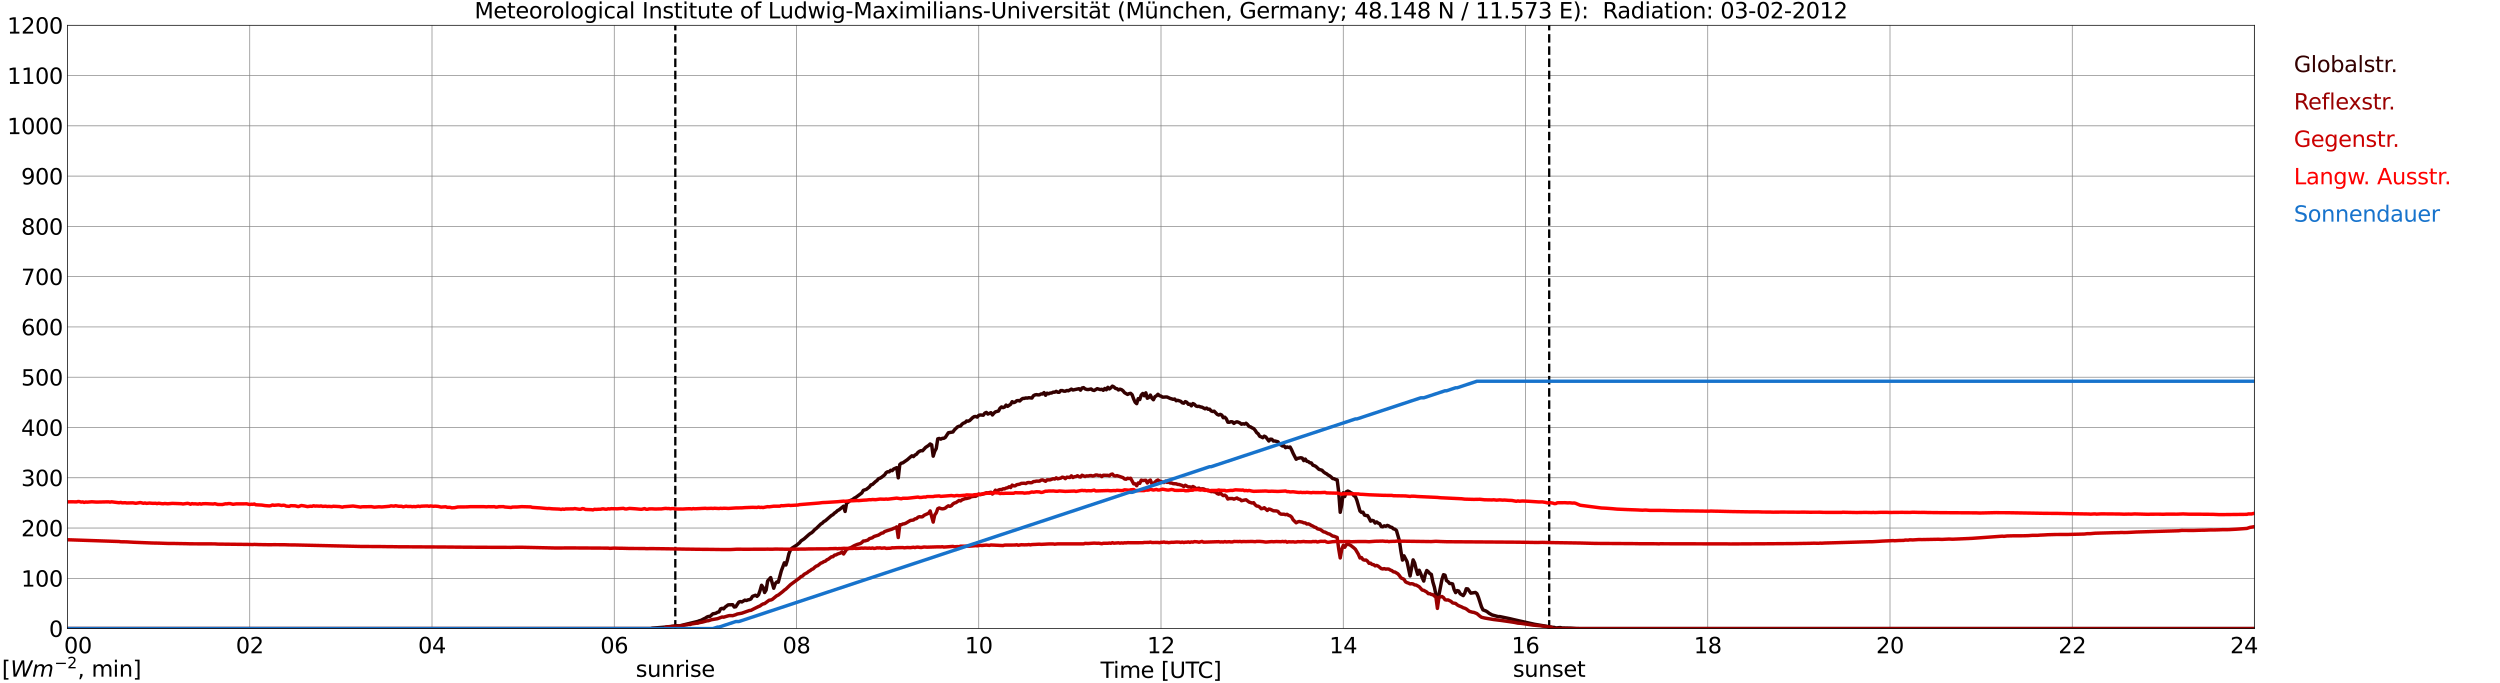 <?xml version="1.0" encoding="utf-8" standalone="no"?>
<!DOCTYPE svg PUBLIC "-//W3C//DTD SVG 1.1//EN"
  "http://www.w3.org/Graphics/SVG/1.1/DTD/svg11.dtd">
<svg xmlns:xlink="http://www.w3.org/1999/xlink" width="1085.4pt" height="296.64pt" viewBox="0 0 1085.4 296.64" xmlns="http://www.w3.org/2000/svg" version="1.1">
 <defs>
  <style type="text/css">*{stroke-linejoin: round; stroke-linecap: butt}</style>
 </defs>
 <g id="figure_1">
  <g id="patch_1">
   <path d="M 0 296.64 
L 1085.4 296.64 
L 1085.4 0 
L 0 0 
z
" style="fill: #ffffff"/>
  </g>
  <g id="axes_1">
   <g id="patch_2">
    <path d="M 29.306 272.909 
L 978.814 272.909 
L 978.814 10.976 
L 29.306 10.976 
z
" style="fill: #ffffff"/>
   </g>
   <g id="patch_3">
    <path d="M 978.814 272.909 
L 978.814 272.909 
L 978.814 10.976 
L 978.814 10.976 
z
" clip-path="url(#pb501aa3ed4)" style="fill: #d3d3d3; opacity: 0.25; stroke: #d3d3d3; stroke-linejoin: miter"/>
   </g>
   <g id="matplotlib.axis_1">
    <g id="xtick_1">
     <g id="line2d_1">
      <path d="M 29.306 272.909 
L 29.306 10.976 
" clip-path="url(#pb501aa3ed4)" style="fill: none; stroke: #808080; stroke-width: 0.3; stroke-linecap: square"/>
     </g>
     <g id="line2d_2"/>
     <g id="text_1">
      <!--    00 -->
      <g transform="translate(18.733 283.627) scale(0.095 -0.095)">
       <defs>
        <path id="DejaVuSans-20" transform="scale(0.016)"/>
        <path id="DejaVuSans-30" d="M 2034 4250 
Q 1547 4250 1301 3770 
Q 1056 3291 1056 2328 
Q 1056 1369 1301 889 
Q 1547 409 2034 409 
Q 2525 409 2770 889 
Q 3016 1369 3016 2328 
Q 3016 3291 2770 3770 
Q 2525 4250 2034 4250 
z
M 2034 4750 
Q 2819 4750 3233 4129 
Q 3647 3509 3647 2328 
Q 3647 1150 3233 529 
Q 2819 -91 2034 -91 
Q 1250 -91 836 529 
Q 422 1150 422 2328 
Q 422 3509 836 4129 
Q 1250 4750 2034 4750 
z
" transform="scale(0.016)"/>
       </defs>
       <use xlink:href="#DejaVuSans-20"/>
       <use xlink:href="#DejaVuSans-20" transform="translate(31.787 0)"/>
       <use xlink:href="#DejaVuSans-20" transform="translate(63.574 0)"/>
       <use xlink:href="#DejaVuSans-30" transform="translate(95.361 0)"/>
       <use xlink:href="#DejaVuSans-30" transform="translate(158.984 0)"/>
      </g>
     </g>
    </g>
    <g id="xtick_2">
     <g id="line2d_3">
      <path d="M 108.431 272.909 
L 108.431 10.976 
" clip-path="url(#pb501aa3ed4)" style="fill: none; stroke: #808080; stroke-width: 0.3; stroke-linecap: square"/>
     </g>
     <g id="line2d_4"/>
     <g id="text_2">
      <!-- 02 -->
      <g transform="translate(102.387 283.627) scale(0.095 -0.095)">
       <defs>
        <path id="DejaVuSans-32" d="M 1228 531 
L 3431 531 
L 3431 0 
L 469 0 
L 469 531 
Q 828 903 1448 1529 
Q 2069 2156 2228 2338 
Q 2531 2678 2651 2914 
Q 2772 3150 2772 3378 
Q 2772 3750 2511 3984 
Q 2250 4219 1831 4219 
Q 1534 4219 1204 4116 
Q 875 4013 500 3803 
L 500 4441 
Q 881 4594 1212 4672 
Q 1544 4750 1819 4750 
Q 2544 4750 2975 4387 
Q 3406 4025 3406 3419 
Q 3406 3131 3298 2873 
Q 3191 2616 2906 2266 
Q 2828 2175 2409 1742 
Q 1991 1309 1228 531 
z
" transform="scale(0.016)"/>
       </defs>
       <use xlink:href="#DejaVuSans-30"/>
       <use xlink:href="#DejaVuSans-32" transform="translate(63.623 0)"/>
      </g>
     </g>
    </g>
    <g id="xtick_3">
     <g id="line2d_5">
      <path d="M 187.557 272.909 
L 187.557 10.976 
" clip-path="url(#pb501aa3ed4)" style="fill: none; stroke: #808080; stroke-width: 0.3; stroke-linecap: square"/>
     </g>
     <g id="line2d_6"/>
     <g id="text_3">
      <!-- 04 -->
      <g transform="translate(181.513 283.627) scale(0.095 -0.095)">
       <defs>
        <path id="DejaVuSans-34" d="M 2419 4116 
L 825 1625 
L 2419 1625 
L 2419 4116 
z
M 2253 4666 
L 3047 4666 
L 3047 1625 
L 3713 1625 
L 3713 1100 
L 3047 1100 
L 3047 0 
L 2419 0 
L 2419 1100 
L 313 1100 
L 313 1709 
L 2253 4666 
z
" transform="scale(0.016)"/>
       </defs>
       <use xlink:href="#DejaVuSans-30"/>
       <use xlink:href="#DejaVuSans-34" transform="translate(63.623 0)"/>
      </g>
     </g>
    </g>
    <g id="xtick_4">
     <g id="line2d_7">
      <path d="M 266.683 272.909 
L 266.683 10.976 
" clip-path="url(#pb501aa3ed4)" style="fill: none; stroke: #808080; stroke-width: 0.3; stroke-linecap: square"/>
     </g>
     <g id="line2d_8"/>
     <g id="text_4">
      <!-- 06 -->
      <g transform="translate(260.638 283.627) scale(0.095 -0.095)">
       <defs>
        <path id="DejaVuSans-36" d="M 2113 2584 
Q 1688 2584 1439 2293 
Q 1191 2003 1191 1497 
Q 1191 994 1439 701 
Q 1688 409 2113 409 
Q 2538 409 2786 701 
Q 3034 994 3034 1497 
Q 3034 2003 2786 2293 
Q 2538 2584 2113 2584 
z
M 3366 4563 
L 3366 3988 
Q 3128 4100 2886 4159 
Q 2644 4219 2406 4219 
Q 1781 4219 1451 3797 
Q 1122 3375 1075 2522 
Q 1259 2794 1537 2939 
Q 1816 3084 2150 3084 
Q 2853 3084 3261 2657 
Q 3669 2231 3669 1497 
Q 3669 778 3244 343 
Q 2819 -91 2113 -91 
Q 1303 -91 875 529 
Q 447 1150 447 2328 
Q 447 3434 972 4092 
Q 1497 4750 2381 4750 
Q 2619 4750 2861 4703 
Q 3103 4656 3366 4563 
z
" transform="scale(0.016)"/>
       </defs>
       <use xlink:href="#DejaVuSans-30"/>
       <use xlink:href="#DejaVuSans-36" transform="translate(63.623 0)"/>
      </g>
     </g>
    </g>
    <g id="xtick_5">
     <g id="line2d_9">
      <path d="M 345.808 272.909 
L 345.808 10.976 
" clip-path="url(#pb501aa3ed4)" style="fill: none; stroke: #808080; stroke-width: 0.3; stroke-linecap: square"/>
     </g>
     <g id="line2d_10"/>
     <g id="text_5">
      <!-- 08 -->
      <g transform="translate(339.764 283.627) scale(0.095 -0.095)">
       <defs>
        <path id="DejaVuSans-38" d="M 2034 2216 
Q 1584 2216 1326 1975 
Q 1069 1734 1069 1313 
Q 1069 891 1326 650 
Q 1584 409 2034 409 
Q 2484 409 2743 651 
Q 3003 894 3003 1313 
Q 3003 1734 2745 1975 
Q 2488 2216 2034 2216 
z
M 1403 2484 
Q 997 2584 770 2862 
Q 544 3141 544 3541 
Q 544 4100 942 4425 
Q 1341 4750 2034 4750 
Q 2731 4750 3128 4425 
Q 3525 4100 3525 3541 
Q 3525 3141 3298 2862 
Q 3072 2584 2669 2484 
Q 3125 2378 3379 2068 
Q 3634 1759 3634 1313 
Q 3634 634 3220 271 
Q 2806 -91 2034 -91 
Q 1263 -91 848 271 
Q 434 634 434 1313 
Q 434 1759 690 2068 
Q 947 2378 1403 2484 
z
M 1172 3481 
Q 1172 3119 1398 2916 
Q 1625 2713 2034 2713 
Q 2441 2713 2670 2916 
Q 2900 3119 2900 3481 
Q 2900 3844 2670 4047 
Q 2441 4250 2034 4250 
Q 1625 4250 1398 4047 
Q 1172 3844 1172 3481 
z
" transform="scale(0.016)"/>
       </defs>
       <use xlink:href="#DejaVuSans-30"/>
       <use xlink:href="#DejaVuSans-38" transform="translate(63.623 0)"/>
      </g>
     </g>
    </g>
    <g id="xtick_6">
     <g id="line2d_11">
      <path d="M 424.934 272.909 
L 424.934 10.976 
" clip-path="url(#pb501aa3ed4)" style="fill: none; stroke: #808080; stroke-width: 0.3; stroke-linecap: square"/>
     </g>
     <g id="line2d_12"/>
     <g id="text_6">
      <!-- 10 -->
      <g transform="translate(418.89 283.627) scale(0.095 -0.095)">
       <defs>
        <path id="DejaVuSans-31" d="M 794 531 
L 1825 531 
L 1825 4091 
L 703 3866 
L 703 4441 
L 1819 4666 
L 2450 4666 
L 2450 531 
L 3481 531 
L 3481 0 
L 794 0 
L 794 531 
z
" transform="scale(0.016)"/>
       </defs>
       <use xlink:href="#DejaVuSans-31"/>
       <use xlink:href="#DejaVuSans-30" transform="translate(63.623 0)"/>
      </g>
     </g>
    </g>
    <g id="xtick_7">
     <g id="line2d_13">
      <path d="M 504.06 272.909 
L 504.06 10.976 
" clip-path="url(#pb501aa3ed4)" style="fill: none; stroke: #808080; stroke-width: 0.3; stroke-linecap: square"/>
     </g>
     <g id="line2d_14"/>
     <g id="text_7">
      <!-- 12 -->
      <g transform="translate(498.015 283.627) scale(0.095 -0.095)">
       <use xlink:href="#DejaVuSans-31"/>
       <use xlink:href="#DejaVuSans-32" transform="translate(63.623 0)"/>
      </g>
     </g>
    </g>
    <g id="xtick_8">
     <g id="line2d_15">
      <path d="M 583.185 272.909 
L 583.185 10.976 
" clip-path="url(#pb501aa3ed4)" style="fill: none; stroke: #808080; stroke-width: 0.3; stroke-linecap: square"/>
     </g>
     <g id="line2d_16"/>
     <g id="text_8">
      <!-- 14 -->
      <g transform="translate(577.141 283.627) scale(0.095 -0.095)">
       <use xlink:href="#DejaVuSans-31"/>
       <use xlink:href="#DejaVuSans-34" transform="translate(63.623 0)"/>
      </g>
     </g>
    </g>
    <g id="xtick_9">
     <g id="line2d_17">
      <path d="M 662.311 272.909 
L 662.311 10.976 
" clip-path="url(#pb501aa3ed4)" style="fill: none; stroke: #808080; stroke-width: 0.3; stroke-linecap: square"/>
     </g>
     <g id="line2d_18"/>
     <g id="text_9">
      <!-- 16 -->
      <g transform="translate(656.267 283.627) scale(0.095 -0.095)">
       <use xlink:href="#DejaVuSans-31"/>
       <use xlink:href="#DejaVuSans-36" transform="translate(63.623 0)"/>
      </g>
     </g>
    </g>
    <g id="xtick_10">
     <g id="line2d_19">
      <path d="M 741.437 272.909 
L 741.437 10.976 
" clip-path="url(#pb501aa3ed4)" style="fill: none; stroke: #808080; stroke-width: 0.3; stroke-linecap: square"/>
     </g>
     <g id="line2d_20"/>
     <g id="text_10">
      <!-- 18 -->
      <g transform="translate(735.392 283.627) scale(0.095 -0.095)">
       <use xlink:href="#DejaVuSans-31"/>
       <use xlink:href="#DejaVuSans-38" transform="translate(63.623 0)"/>
      </g>
     </g>
    </g>
    <g id="xtick_11">
     <g id="line2d_21">
      <path d="M 820.562 272.909 
L 820.562 10.976 
" clip-path="url(#pb501aa3ed4)" style="fill: none; stroke: #808080; stroke-width: 0.3; stroke-linecap: square"/>
     </g>
     <g id="line2d_22"/>
     <g id="text_11">
      <!-- 20 -->
      <g transform="translate(814.518 283.627) scale(0.095 -0.095)">
       <use xlink:href="#DejaVuSans-32"/>
       <use xlink:href="#DejaVuSans-30" transform="translate(63.623 0)"/>
      </g>
     </g>
    </g>
    <g id="xtick_12">
     <g id="line2d_23">
      <path d="M 899.688 272.909 
L 899.688 10.976 
" clip-path="url(#pb501aa3ed4)" style="fill: none; stroke: #808080; stroke-width: 0.3; stroke-linecap: square"/>
     </g>
     <g id="line2d_24"/>
     <g id="text_12">
      <!-- 22 -->
      <g transform="translate(893.644 283.627) scale(0.095 -0.095)">
       <use xlink:href="#DejaVuSans-32"/>
       <use xlink:href="#DejaVuSans-32" transform="translate(63.623 0)"/>
      </g>
     </g>
    </g>
    <g id="xtick_13">
     <g id="line2d_25">
      <path d="M 978.814 272.909 
L 978.814 10.976 
" clip-path="url(#pb501aa3ed4)" style="fill: none; stroke: #808080; stroke-width: 0.3; stroke-linecap: square"/>
     </g>
     <g id="line2d_26"/>
     <g id="text_13">
      <!-- 24    -->
      <g transform="translate(968.241 283.627) scale(0.095 -0.095)">
       <use xlink:href="#DejaVuSans-32"/>
       <use xlink:href="#DejaVuSans-34" transform="translate(63.623 0)"/>
       <use xlink:href="#DejaVuSans-20" transform="translate(127.246 0)"/>
       <use xlink:href="#DejaVuSans-20" transform="translate(159.033 0)"/>
       <use xlink:href="#DejaVuSans-20" transform="translate(190.82 0)"/>
      </g>
     </g>
    </g>
    <g id="text_14">
     <!-- Time [UTC] -->
     <g transform="translate(477.806 294.322) scale(0.095 -0.095)">
      <defs>
       <path id="DejaVuSans-54" d="M -19 4666 
L 3928 4666 
L 3928 4134 
L 2272 4134 
L 2272 0 
L 1638 0 
L 1638 4134 
L -19 4134 
L -19 4666 
z
" transform="scale(0.016)"/>
       <path id="DejaVuSans-69" d="M 603 3500 
L 1178 3500 
L 1178 0 
L 603 0 
L 603 3500 
z
M 603 4863 
L 1178 4863 
L 1178 4134 
L 603 4134 
L 603 4863 
z
" transform="scale(0.016)"/>
       <path id="DejaVuSans-6d" d="M 3328 2828 
Q 3544 3216 3844 3400 
Q 4144 3584 4550 3584 
Q 5097 3584 5394 3201 
Q 5691 2819 5691 2113 
L 5691 0 
L 5113 0 
L 5113 2094 
Q 5113 2597 4934 2840 
Q 4756 3084 4391 3084 
Q 3944 3084 3684 2787 
Q 3425 2491 3425 1978 
L 3425 0 
L 2847 0 
L 2847 2094 
Q 2847 2600 2669 2842 
Q 2491 3084 2119 3084 
Q 1678 3084 1418 2786 
Q 1159 2488 1159 1978 
L 1159 0 
L 581 0 
L 581 3500 
L 1159 3500 
L 1159 2956 
Q 1356 3278 1631 3431 
Q 1906 3584 2284 3584 
Q 2666 3584 2933 3390 
Q 3200 3197 3328 2828 
z
" transform="scale(0.016)"/>
       <path id="DejaVuSans-65" d="M 3597 1894 
L 3597 1613 
L 953 1613 
Q 991 1019 1311 708 
Q 1631 397 2203 397 
Q 2534 397 2845 478 
Q 3156 559 3463 722 
L 3463 178 
Q 3153 47 2828 -22 
Q 2503 -91 2169 -91 
Q 1331 -91 842 396 
Q 353 884 353 1716 
Q 353 2575 817 3079 
Q 1281 3584 2069 3584 
Q 2775 3584 3186 3129 
Q 3597 2675 3597 1894 
z
M 3022 2063 
Q 3016 2534 2758 2815 
Q 2500 3097 2075 3097 
Q 1594 3097 1305 2825 
Q 1016 2553 972 2059 
L 3022 2063 
z
" transform="scale(0.016)"/>
       <path id="DejaVuSans-5b" d="M 550 4863 
L 1875 4863 
L 1875 4416 
L 1125 4416 
L 1125 -397 
L 1875 -397 
L 1875 -844 
L 550 -844 
L 550 4863 
z
" transform="scale(0.016)"/>
       <path id="DejaVuSans-55" d="M 556 4666 
L 1191 4666 
L 1191 1831 
Q 1191 1081 1462 751 
Q 1734 422 2344 422 
Q 2950 422 3222 751 
Q 3494 1081 3494 1831 
L 3494 4666 
L 4128 4666 
L 4128 1753 
Q 4128 841 3676 375 
Q 3225 -91 2344 -91 
Q 1459 -91 1007 375 
Q 556 841 556 1753 
L 556 4666 
z
" transform="scale(0.016)"/>
       <path id="DejaVuSans-43" d="M 4122 4306 
L 4122 3641 
Q 3803 3938 3442 4084 
Q 3081 4231 2675 4231 
Q 1875 4231 1450 3742 
Q 1025 3253 1025 2328 
Q 1025 1406 1450 917 
Q 1875 428 2675 428 
Q 3081 428 3442 575 
Q 3803 722 4122 1019 
L 4122 359 
Q 3791 134 3420 21 
Q 3050 -91 2638 -91 
Q 1578 -91 968 557 
Q 359 1206 359 2328 
Q 359 3453 968 4101 
Q 1578 4750 2638 4750 
Q 3056 4750 3426 4639 
Q 3797 4528 4122 4306 
z
" transform="scale(0.016)"/>
       <path id="DejaVuSans-5d" d="M 1947 4863 
L 1947 -844 
L 622 -844 
L 622 -397 
L 1369 -397 
L 1369 4416 
L 622 4416 
L 622 4863 
L 1947 4863 
z
" transform="scale(0.016)"/>
      </defs>
      <use xlink:href="#DejaVuSans-54"/>
      <use xlink:href="#DejaVuSans-69" transform="translate(57.959 0)"/>
      <use xlink:href="#DejaVuSans-6d" transform="translate(85.742 0)"/>
      <use xlink:href="#DejaVuSans-65" transform="translate(183.154 0)"/>
      <use xlink:href="#DejaVuSans-20" transform="translate(244.678 0)"/>
      <use xlink:href="#DejaVuSans-5b" transform="translate(276.465 0)"/>
      <use xlink:href="#DejaVuSans-55" transform="translate(315.479 0)"/>
      <use xlink:href="#DejaVuSans-54" transform="translate(388.672 0)"/>
      <use xlink:href="#DejaVuSans-43" transform="translate(443.881 0)"/>
      <use xlink:href="#DejaVuSans-5d" transform="translate(513.705 0)"/>
     </g>
    </g>
   </g>
   <g id="matplotlib.axis_2">
    <g id="ytick_1">
     <g id="line2d_27">
      <path d="M 29.306 272.909 
L 978.814 272.909 
" clip-path="url(#pb501aa3ed4)" style="fill: none; stroke: #808080; stroke-width: 0.3; stroke-linecap: square"/>
     </g>
     <g id="line2d_28"/>
     <g id="text_15">
      <!-- 0 -->
      <g transform="translate(21.261 276.518) scale(0.095 -0.095)">
       <use xlink:href="#DejaVuSans-30"/>
      </g>
     </g>
    </g>
    <g id="ytick_2">
     <g id="line2d_29">
      <path d="M 29.306 251.081 
L 978.814 251.081 
" clip-path="url(#pb501aa3ed4)" style="fill: none; stroke: #808080; stroke-width: 0.3; stroke-linecap: square"/>
     </g>
     <g id="line2d_30"/>
     <g id="text_16">
      <!-- 100 -->
      <g transform="translate(9.173 254.69) scale(0.095 -0.095)">
       <use xlink:href="#DejaVuSans-31"/>
       <use xlink:href="#DejaVuSans-30" transform="translate(63.623 0)"/>
       <use xlink:href="#DejaVuSans-30" transform="translate(127.246 0)"/>
      </g>
     </g>
    </g>
    <g id="ytick_3">
     <g id="line2d_31">
      <path d="M 29.306 229.253 
L 978.814 229.253 
" clip-path="url(#pb501aa3ed4)" style="fill: none; stroke: #808080; stroke-width: 0.3; stroke-linecap: square"/>
     </g>
     <g id="line2d_32"/>
     <g id="text_17">
      <!-- 200 -->
      <g transform="translate(9.173 232.863) scale(0.095 -0.095)">
       <use xlink:href="#DejaVuSans-32"/>
       <use xlink:href="#DejaVuSans-30" transform="translate(63.623 0)"/>
       <use xlink:href="#DejaVuSans-30" transform="translate(127.246 0)"/>
      </g>
     </g>
    </g>
    <g id="ytick_4">
     <g id="line2d_33">
      <path d="M 29.306 207.426 
L 978.814 207.426 
" clip-path="url(#pb501aa3ed4)" style="fill: none; stroke: #808080; stroke-width: 0.3; stroke-linecap: square"/>
     </g>
     <g id="line2d_34"/>
     <g id="text_18">
      <!-- 300 -->
      <g transform="translate(9.173 211.035) scale(0.095 -0.095)">
       <defs>
        <path id="DejaVuSans-33" d="M 2597 2516 
Q 3050 2419 3304 2112 
Q 3559 1806 3559 1356 
Q 3559 666 3084 287 
Q 2609 -91 1734 -91 
Q 1441 -91 1130 -33 
Q 819 25 488 141 
L 488 750 
Q 750 597 1062 519 
Q 1375 441 1716 441 
Q 2309 441 2620 675 
Q 2931 909 2931 1356 
Q 2931 1769 2642 2001 
Q 2353 2234 1838 2234 
L 1294 2234 
L 1294 2753 
L 1863 2753 
Q 2328 2753 2575 2939 
Q 2822 3125 2822 3475 
Q 2822 3834 2567 4026 
Q 2313 4219 1838 4219 
Q 1578 4219 1281 4162 
Q 984 4106 628 3988 
L 628 4550 
Q 988 4650 1302 4700 
Q 1616 4750 1894 4750 
Q 2613 4750 3031 4423 
Q 3450 4097 3450 3541 
Q 3450 3153 3228 2886 
Q 3006 2619 2597 2516 
z
" transform="scale(0.016)"/>
       </defs>
       <use xlink:href="#DejaVuSans-33"/>
       <use xlink:href="#DejaVuSans-30" transform="translate(63.623 0)"/>
       <use xlink:href="#DejaVuSans-30" transform="translate(127.246 0)"/>
      </g>
     </g>
    </g>
    <g id="ytick_5">
     <g id="line2d_35">
      <path d="M 29.306 185.598 
L 978.814 185.598 
" clip-path="url(#pb501aa3ed4)" style="fill: none; stroke: #808080; stroke-width: 0.3; stroke-linecap: square"/>
     </g>
     <g id="line2d_36"/>
     <g id="text_19">
      <!-- 400 -->
      <g transform="translate(9.173 189.207) scale(0.095 -0.095)">
       <use xlink:href="#DejaVuSans-34"/>
       <use xlink:href="#DejaVuSans-30" transform="translate(63.623 0)"/>
       <use xlink:href="#DejaVuSans-30" transform="translate(127.246 0)"/>
      </g>
     </g>
    </g>
    <g id="ytick_6">
     <g id="line2d_37">
      <path d="M 29.306 163.77 
L 978.814 163.77 
" clip-path="url(#pb501aa3ed4)" style="fill: none; stroke: #808080; stroke-width: 0.3; stroke-linecap: square"/>
     </g>
     <g id="line2d_38"/>
     <g id="text_20">
      <!-- 500 -->
      <g transform="translate(9.173 167.379) scale(0.095 -0.095)">
       <defs>
        <path id="DejaVuSans-35" d="M 691 4666 
L 3169 4666 
L 3169 4134 
L 1269 4134 
L 1269 2991 
Q 1406 3038 1543 3061 
Q 1681 3084 1819 3084 
Q 2600 3084 3056 2656 
Q 3513 2228 3513 1497 
Q 3513 744 3044 326 
Q 2575 -91 1722 -91 
Q 1428 -91 1123 -41 
Q 819 9 494 109 
L 494 744 
Q 775 591 1075 516 
Q 1375 441 1709 441 
Q 2250 441 2565 725 
Q 2881 1009 2881 1497 
Q 2881 1984 2565 2268 
Q 2250 2553 1709 2553 
Q 1456 2553 1204 2497 
Q 953 2441 691 2322 
L 691 4666 
z
" transform="scale(0.016)"/>
       </defs>
       <use xlink:href="#DejaVuSans-35"/>
       <use xlink:href="#DejaVuSans-30" transform="translate(63.623 0)"/>
       <use xlink:href="#DejaVuSans-30" transform="translate(127.246 0)"/>
      </g>
     </g>
    </g>
    <g id="ytick_7">
     <g id="line2d_39">
      <path d="M 29.306 141.942 
L 978.814 141.942 
" clip-path="url(#pb501aa3ed4)" style="fill: none; stroke: #808080; stroke-width: 0.3; stroke-linecap: square"/>
     </g>
     <g id="line2d_40"/>
     <g id="text_21">
      <!-- 600 -->
      <g transform="translate(9.173 145.551) scale(0.095 -0.095)">
       <use xlink:href="#DejaVuSans-36"/>
       <use xlink:href="#DejaVuSans-30" transform="translate(63.623 0)"/>
       <use xlink:href="#DejaVuSans-30" transform="translate(127.246 0)"/>
      </g>
     </g>
    </g>
    <g id="ytick_8">
     <g id="line2d_41">
      <path d="M 29.306 120.114 
L 978.814 120.114 
" clip-path="url(#pb501aa3ed4)" style="fill: none; stroke: #808080; stroke-width: 0.3; stroke-linecap: square"/>
     </g>
     <g id="line2d_42"/>
     <g id="text_22">
      <!-- 700 -->
      <g transform="translate(9.173 123.724) scale(0.095 -0.095)">
       <defs>
        <path id="DejaVuSans-37" d="M 525 4666 
L 3525 4666 
L 3525 4397 
L 1831 0 
L 1172 0 
L 2766 4134 
L 525 4134 
L 525 4666 
z
" transform="scale(0.016)"/>
       </defs>
       <use xlink:href="#DejaVuSans-37"/>
       <use xlink:href="#DejaVuSans-30" transform="translate(63.623 0)"/>
       <use xlink:href="#DejaVuSans-30" transform="translate(127.246 0)"/>
      </g>
     </g>
    </g>
    <g id="ytick_9">
     <g id="line2d_43">
      <path d="M 29.306 98.287 
L 978.814 98.287 
" clip-path="url(#pb501aa3ed4)" style="fill: none; stroke: #808080; stroke-width: 0.3; stroke-linecap: square"/>
     </g>
     <g id="line2d_44"/>
     <g id="text_23">
      <!-- 800 -->
      <g transform="translate(9.173 101.896) scale(0.095 -0.095)">
       <use xlink:href="#DejaVuSans-38"/>
       <use xlink:href="#DejaVuSans-30" transform="translate(63.623 0)"/>
       <use xlink:href="#DejaVuSans-30" transform="translate(127.246 0)"/>
      </g>
     </g>
    </g>
    <g id="ytick_10">
     <g id="line2d_45">
      <path d="M 29.306 76.459 
L 978.814 76.459 
" clip-path="url(#pb501aa3ed4)" style="fill: none; stroke: #808080; stroke-width: 0.3; stroke-linecap: square"/>
     </g>
     <g id="line2d_46"/>
     <g id="text_24">
      <!-- 900 -->
      <g transform="translate(9.173 80.068) scale(0.095 -0.095)">
       <defs>
        <path id="DejaVuSans-39" d="M 703 97 
L 703 672 
Q 941 559 1184 500 
Q 1428 441 1663 441 
Q 2288 441 2617 861 
Q 2947 1281 2994 2138 
Q 2813 1869 2534 1725 
Q 2256 1581 1919 1581 
Q 1219 1581 811 2004 
Q 403 2428 403 3163 
Q 403 3881 828 4315 
Q 1253 4750 1959 4750 
Q 2769 4750 3195 4129 
Q 3622 3509 3622 2328 
Q 3622 1225 3098 567 
Q 2575 -91 1691 -91 
Q 1453 -91 1209 -44 
Q 966 3 703 97 
z
M 1959 2075 
Q 2384 2075 2632 2365 
Q 2881 2656 2881 3163 
Q 2881 3666 2632 3958 
Q 2384 4250 1959 4250 
Q 1534 4250 1286 3958 
Q 1038 3666 1038 3163 
Q 1038 2656 1286 2365 
Q 1534 2075 1959 2075 
z
" transform="scale(0.016)"/>
       </defs>
       <use xlink:href="#DejaVuSans-39"/>
       <use xlink:href="#DejaVuSans-30" transform="translate(63.623 0)"/>
       <use xlink:href="#DejaVuSans-30" transform="translate(127.246 0)"/>
      </g>
     </g>
    </g>
    <g id="ytick_11">
     <g id="line2d_47">
      <path d="M 29.306 54.631 
L 978.814 54.631 
" clip-path="url(#pb501aa3ed4)" style="fill: none; stroke: #808080; stroke-width: 0.3; stroke-linecap: square"/>
     </g>
     <g id="line2d_48"/>
     <g id="text_25">
      <!-- 1000 -->
      <g transform="translate(3.128 58.24) scale(0.095 -0.095)">
       <use xlink:href="#DejaVuSans-31"/>
       <use xlink:href="#DejaVuSans-30" transform="translate(63.623 0)"/>
       <use xlink:href="#DejaVuSans-30" transform="translate(127.246 0)"/>
       <use xlink:href="#DejaVuSans-30" transform="translate(190.869 0)"/>
      </g>
     </g>
    </g>
    <g id="ytick_12">
     <g id="line2d_49">
      <path d="M 29.306 32.803 
L 978.814 32.803 
" clip-path="url(#pb501aa3ed4)" style="fill: none; stroke: #808080; stroke-width: 0.3; stroke-linecap: square"/>
     </g>
     <g id="line2d_50"/>
     <g id="text_26">
      <!-- 1100 -->
      <g transform="translate(3.128 36.413) scale(0.095 -0.095)">
       <use xlink:href="#DejaVuSans-31"/>
       <use xlink:href="#DejaVuSans-31" transform="translate(63.623 0)"/>
       <use xlink:href="#DejaVuSans-30" transform="translate(127.246 0)"/>
       <use xlink:href="#DejaVuSans-30" transform="translate(190.869 0)"/>
      </g>
     </g>
    </g>
    <g id="ytick_13">
     <g id="line2d_51">
      <path d="M 29.306 10.976 
L 978.814 10.976 
" clip-path="url(#pb501aa3ed4)" style="fill: none; stroke: #808080; stroke-width: 0.3; stroke-linecap: square"/>
     </g>
     <g id="line2d_52"/>
     <g id="text_27">
      <!-- 1200 -->
      <g transform="translate(3.128 14.585) scale(0.095 -0.095)">
       <use xlink:href="#DejaVuSans-31"/>
       <use xlink:href="#DejaVuSans-32" transform="translate(63.623 0)"/>
       <use xlink:href="#DejaVuSans-30" transform="translate(127.246 0)"/>
       <use xlink:href="#DejaVuSans-30" transform="translate(190.869 0)"/>
      </g>
     </g>
    </g>
   </g>
   <g id="line2d_53">
    <path d="M 293.19 272.909 
L 293.19 10.976 
" clip-path="url(#pb501aa3ed4)" style="fill: none; stroke-dasharray: 3.7,1.6; stroke-dashoffset: 0; stroke: #000000"/>
   </g>
   <g id="line2d_54">
    <path d="M 672.597 272.909 
L 672.597 10.976 
" clip-path="url(#pb501aa3ed4)" style="fill: none; stroke-dasharray: 3.7,1.6; stroke-dashoffset: 0; stroke: #000000"/>
   </g>
   <g id="line2d_55">
    <path d="M 29.306 272.909 
L 282.508 272.909 
L 283.167 272.721 
L 289.102 272.247 
L 293.717 271.689 
L 295.036 271.73 
L 302.289 269.945 
L 302.949 269.794 
L 303.608 269.515 
L 304.267 269.362 
L 305.586 268.674 
L 306.246 268.373 
L 306.905 267.899 
L 307.564 267.642 
L 308.224 267.642 
L 309.543 266.457 
L 310.202 266.393 
L 310.861 266.199 
L 311.521 265.81 
L 312.18 265.66 
L 312.839 264.37 
L 313.499 264.11 
L 314.158 264.348 
L 314.818 263.593 
L 316.136 262.604 
L 318.114 262.538 
L 318.774 263.551 
L 319.433 263.422 
L 320.752 261.419 
L 321.411 261.161 
L 322.071 261.355 
L 323.39 260.559 
L 324.049 260.731 
L 324.708 260.452 
L 325.368 260.321 
L 326.027 260.041 
L 326.686 258.922 
L 328.005 258.428 
L 328.665 258.902 
L 329.324 258.234 
L 329.983 256.383 
L 330.643 254.1 
L 331.302 255.025 
L 331.961 257.243 
L 332.621 256.167 
L 333.28 252.227 
L 334.599 250.765 
L 335.918 255.392 
L 336.577 253.434 
L 337.236 252.659 
L 337.896 252.766 
L 339.215 247.857 
L 340.533 244.349 
L 341.193 245.297 
L 341.852 243.208 
L 342.512 240.388 
L 343.171 238.838 
L 343.83 238 
L 345.808 236.729 
L 347.127 235.653 
L 347.787 234.835 
L 349.105 233.953 
L 351.083 232.187 
L 351.743 231.648 
L 352.402 231.283 
L 353.062 230.681 
L 353.721 229.926 
L 354.38 229.452 
L 356.359 227.516 
L 357.018 227.127 
L 357.677 226.44 
L 358.337 226.095 
L 360.974 223.792 
L 361.634 223.447 
L 362.293 222.757 
L 362.952 222.327 
L 363.612 221.681 
L 364.271 221.358 
L 366.249 219.767 
L 366.909 222.048 
L 367.568 218.409 
L 368.227 218.045 
L 368.887 217.42 
L 370.206 216.859 
L 370.865 216.301 
L 371.524 215.978 
L 374.162 214.018 
L 374.821 212.9 
L 376.14 212.448 
L 377.459 211.413 
L 378.118 210.51 
L 378.777 210.337 
L 380.096 209.111 
L 380.756 208.637 
L 381.415 207.818 
L 382.074 207.624 
L 382.734 207.216 
L 384.053 206.184 
L 384.712 205.214 
L 385.371 204.806 
L 386.031 204.848 
L 386.69 204.182 
L 387.349 204.333 
L 388.009 203.621 
L 389.328 203.04 
L 389.987 207.454 
L 390.646 201.704 
L 391.306 201.102 
L 391.965 200.951 
L 393.943 199.574 
L 395.262 198.413 
L 395.921 197.896 
L 396.581 198.24 
L 397.24 197.551 
L 397.899 197.228 
L 398.559 196.389 
L 399.218 195.935 
L 399.878 195.656 
L 400.537 195.7 
L 401.856 194.257 
L 403.175 193.375 
L 403.834 192.751 
L 404.493 193.137 
L 405.153 198.046 
L 405.812 195.935 
L 406.471 194.752 
L 407.131 190.533 
L 407.79 190.361 
L 408.45 190.662 
L 409.109 190.317 
L 409.768 190.297 
L 410.428 189.887 
L 411.746 187.885 
L 413.725 187.54 
L 414.384 186.615 
L 415.703 185.345 
L 416.362 185.065 
L 417.022 184.98 
L 417.681 184.14 
L 418.34 183.688 
L 419 183.472 
L 419.659 182.762 
L 420.318 182.869 
L 420.978 182.59 
L 422.297 181.32 
L 422.956 180.89 
L 423.615 180.824 
L 424.275 181.084 
L 424.934 180.331 
L 425.593 180.158 
L 426.912 180.265 
L 427.572 179.362 
L 428.231 179.06 
L 428.89 179.77 
L 430.209 179.167 
L 430.869 180.158 
L 431.528 179.362 
L 432.187 178.801 
L 433.506 178.458 
L 434.165 177.251 
L 434.825 176.67 
L 435.484 176.971 
L 436.144 176.736 
L 436.803 175.873 
L 437.462 176.413 
L 438.781 175.529 
L 439.44 174.389 
L 440.1 174.797 
L 440.759 174.562 
L 441.419 173.979 
L 442.078 173.894 
L 442.737 174.088 
L 443.397 173.42 
L 444.056 172.99 
L 444.716 172.968 
L 445.375 172.774 
L 446.034 172.839 
L 446.694 172.667 
L 448.012 172.818 
L 448.672 171.805 
L 449.331 171.46 
L 449.991 171.331 
L 450.65 171.44 
L 451.309 171.418 
L 451.969 171.03 
L 452.628 171.052 
L 453.287 170.449 
L 453.947 171.611 
L 454.606 170.707 
L 455.266 170.967 
L 455.925 170.644 
L 456.584 170.622 
L 457.244 170.255 
L 457.903 170.277 
L 458.563 169.91 
L 459.222 170.299 
L 459.881 170.299 
L 460.541 169.567 
L 461.2 169.567 
L 461.859 169.825 
L 462.519 169.847 
L 463.178 169.524 
L 463.838 169.674 
L 465.156 168.943 
L 465.816 169.33 
L 467.794 168.9 
L 468.453 168.771 
L 469.113 169.395 
L 469.772 168.47 
L 470.431 168.297 
L 471.091 168.834 
L 471.75 169.072 
L 472.409 169.135 
L 473.728 168.878 
L 474.388 169.373 
L 475.047 169.524 
L 476.366 168.749 
L 477.685 169.135 
L 478.344 169.028 
L 479.003 169.458 
L 479.663 168.662 
L 480.322 169.223 
L 480.981 168.168 
L 481.641 168.856 
L 482.3 168.339 
L 482.96 167.651 
L 483.619 167.996 
L 484.278 168.642 
L 484.938 168.749 
L 485.597 169.308 
L 486.256 168.963 
L 486.916 169.179 
L 487.575 169.674 
L 488.235 170.493 
L 489.553 171.246 
L 490.213 170.901 
L 490.872 170.772 
L 491.532 171.397 
L 492.191 173.226 
L 492.85 174.647 
L 493.51 175.249 
L 494.169 173.075 
L 494.828 173.464 
L 495.488 171.525 
L 496.147 170.836 
L 496.807 171.827 
L 497.466 170.556 
L 498.125 172.903 
L 498.785 172.558 
L 499.444 171.525 
L 500.103 172.859 
L 500.763 173.549 
L 501.422 172.235 
L 502.082 171.848 
L 502.741 171.181 
L 503.4 171.805 
L 504.06 171.977 
L 504.719 172.429 
L 506.038 172.366 
L 506.697 172.366 
L 508.016 172.968 
L 509.335 173.376 
L 509.994 173.248 
L 510.654 173.979 
L 511.313 173.787 
L 512.632 174.239 
L 513.291 174.883 
L 513.95 175.055 
L 514.61 174.367 
L 515.269 174.669 
L 515.929 175.529 
L 516.588 175.443 
L 517.247 176.197 
L 517.907 175.206 
L 518.566 175.529 
L 519.226 176.262 
L 519.885 176.476 
L 520.544 176.391 
L 521.204 176.67 
L 521.863 176.777 
L 523.182 177.489 
L 523.841 177.166 
L 524.501 177.683 
L 525.16 177.639 
L 525.819 178.392 
L 526.479 178.65 
L 527.138 178.521 
L 528.457 179.899 
L 529.116 180.2 
L 529.776 179.899 
L 530.435 180.2 
L 531.094 181.363 
L 531.754 181.125 
L 532.413 181.815 
L 533.073 183.299 
L 533.732 183.343 
L 534.391 183.085 
L 535.051 183.149 
L 535.71 183.817 
L 536.369 183.343 
L 537.029 183.129 
L 537.688 183.321 
L 538.348 183.644 
L 539.007 184.183 
L 539.666 183.967 
L 540.326 184.14 
L 540.985 183.753 
L 541.644 184.334 
L 542.304 185.172 
L 542.963 185.345 
L 543.623 185.777 
L 544.282 186.056 
L 544.941 186.809 
L 545.601 187.842 
L 546.26 188.337 
L 546.919 189.435 
L 547.579 189.673 
L 548.238 190.038 
L 548.898 189.372 
L 549.557 189.714 
L 550.876 191.459 
L 551.535 190.662 
L 552.195 190.727 
L 552.854 191.48 
L 553.513 191.459 
L 554.832 191.803 
L 555.491 192.88 
L 556.151 193.181 
L 556.81 193.654 
L 557.47 193.547 
L 558.129 194.366 
L 558.788 194.043 
L 559.448 194.279 
L 560.107 194.084 
L 560.766 195.311 
L 561.426 196.841 
L 562.745 199.38 
L 563.404 198.993 
L 564.723 198.734 
L 565.382 198.887 
L 566.042 199.982 
L 566.701 199.317 
L 567.36 200.264 
L 568.02 200.393 
L 568.679 200.93 
L 569.338 200.995 
L 569.998 201.964 
L 570.657 202.178 
L 571.317 202.523 
L 572.635 203.772 
L 573.954 204.16 
L 574.613 204.869 
L 575.273 205.365 
L 575.932 205.688 
L 576.592 206.225 
L 577.251 206.57 
L 577.91 207.087 
L 578.57 207.755 
L 579.229 207.862 
L 579.889 208.207 
L 580.548 208.336 
L 581.207 213.587 
L 581.867 222.415 
L 582.526 219.143 
L 583.185 213.954 
L 583.845 215.569 
L 584.504 213.524 
L 585.164 213.201 
L 585.823 213.481 
L 586.482 213.954 
L 587.142 214.234 
L 587.801 215.225 
L 588.46 215.569 
L 589.12 217.289 
L 590.439 221.875 
L 591.098 222.456 
L 591.757 222.371 
L 592.417 223.641 
L 593.076 223.814 
L 593.736 223.855 
L 594.395 224.912 
L 595.054 226.267 
L 595.714 225.922 
L 596.373 226.117 
L 597.032 227.086 
L 597.692 226.612 
L 598.351 227.127 
L 599.011 227.365 
L 599.67 228.57 
L 600.329 228.699 
L 600.989 228.291 
L 601.648 228.507 
L 602.307 228.118 
L 602.967 228.356 
L 603.626 228.828 
L 604.286 228.959 
L 604.945 229.583 
L 605.604 229.775 
L 606.264 230.27 
L 607.582 234.856 
L 608.242 239.462 
L 608.901 243.166 
L 609.561 241.313 
L 610.879 243.832 
L 612.198 250.053 
L 613.517 243.079 
L 614.176 244.415 
L 614.836 247.148 
L 615.495 249.365 
L 616.154 247.578 
L 616.814 249.042 
L 617.473 250.828 
L 618.133 252.271 
L 618.792 249.387 
L 619.451 247.687 
L 620.111 248.224 
L 620.77 249.02 
L 621.429 249.365 
L 622.089 252.679 
L 622.748 254.897 
L 623.408 258.105 
L 624.067 260.731 
L 624.726 258.319 
L 626.045 251.539 
L 626.705 249.516 
L 627.364 249.73 
L 628.023 252.076 
L 628.683 252.509 
L 629.342 253.325 
L 630.001 253.347 
L 630.661 253.519 
L 631.32 255.953 
L 631.98 257.287 
L 632.639 256.405 
L 633.298 256.597 
L 633.958 257.782 
L 635.276 258.579 
L 635.936 257.544 
L 636.595 255.608 
L 637.255 255.693 
L 638.573 257.522 
L 640.552 257.221 
L 641.211 257.717 
L 641.87 259.31 
L 643.189 263.422 
L 643.848 264.778 
L 645.167 265.295 
L 645.827 265.703 
L 646.486 266.243 
L 647.805 266.974 
L 650.442 267.705 
L 651.102 267.683 
L 655.717 268.652 
L 657.036 268.975 
L 659.674 269.578 
L 663.63 270.46 
L 666.267 271.043 
L 671.542 271.924 
L 672.202 272.182 
L 674.18 272.354 
L 674.839 272.398 
L 675.499 272.656 
L 676.817 272.505 
L 677.477 272.464 
L 678.136 272.636 
L 682.092 272.721 
L 684.73 272.894 
L 690.005 272.909 
L 978.154 272.909 
L 978.154 272.909 
" clip-path="url(#pb501aa3ed4)" style="fill: none; stroke: #330000; stroke-width: 1.5; stroke-linecap: square"/>
   </g>
   <g id="line2d_56">
    <path d="M 29.306 272.909 
L 288.442 272.909 
L 289.102 272.267 
L 290.42 272.073 
L 291.08 272.16 
L 291.739 271.988 
L 292.399 271.988 
L 293.058 271.859 
L 295.036 271.859 
L 295.696 271.643 
L 296.355 271.621 
L 297.014 271.427 
L 298.333 271.254 
L 298.992 271.082 
L 299.652 271.125 
L 300.311 270.89 
L 302.289 270.589 
L 302.949 270.567 
L 303.608 270.329 
L 304.927 270.093 
L 306.905 269.554 
L 307.564 269.491 
L 308.883 269.058 
L 311.521 268.607 
L 313.499 267.875 
L 314.158 267.963 
L 316.136 267.38 
L 316.796 267.251 
L 318.114 267.295 
L 319.433 266.884 
L 320.093 266.583 
L 322.071 266.219 
L 325.368 265.055 
L 326.027 264.992 
L 327.346 264.302 
L 329.324 263.333 
L 329.983 263.075 
L 330.643 262.558 
L 331.302 262.194 
L 331.961 262.063 
L 333.94 260.578 
L 334.599 260.513 
L 335.258 260.255 
L 337.236 258.64 
L 337.896 258.361 
L 339.874 256.811 
L 340.533 256.208 
L 341.193 255.757 
L 343.171 253.862 
L 347.127 250.957 
L 347.787 250.289 
L 348.446 250.094 
L 349.105 249.363 
L 350.424 248.652 
L 351.083 248.093 
L 351.743 247.748 
L 352.402 247.211 
L 353.062 246.951 
L 353.721 246.285 
L 354.38 245.79 
L 355.04 245.574 
L 356.359 244.498 
L 357.018 244.262 
L 357.677 243.83 
L 358.337 243.638 
L 358.996 243.055 
L 359.655 242.754 
L 360.974 241.743 
L 361.634 241.699 
L 362.293 241.01 
L 362.952 240.925 
L 363.612 240.536 
L 364.93 240.106 
L 365.59 239.589 
L 366.249 240.516 
L 367.568 238.513 
L 369.546 237.674 
L 370.865 236.921 
L 372.184 236.36 
L 373.502 235.996 
L 374.162 235.564 
L 374.821 234.898 
L 375.481 234.854 
L 376.799 234.488 
L 377.459 233.863 
L 378.777 233.455 
L 379.437 232.938 
L 381.415 232.314 
L 382.734 231.475 
L 383.393 231.388 
L 384.053 230.786 
L 385.371 230.334 
L 387.349 229.709 
L 388.009 229.365 
L 388.668 229.192 
L 389.328 228.74 
L 389.987 233.368 
L 390.646 227.815 
L 391.306 227.837 
L 391.965 227.492 
L 392.624 227.407 
L 393.284 227.147 
L 395.262 225.964 
L 396.581 225.77 
L 397.24 225.274 
L 397.899 225.167 
L 398.559 224.565 
L 399.218 224.327 
L 399.878 224.414 
L 400.537 224.349 
L 401.196 223.724 
L 403.175 222.821 
L 403.834 221.83 
L 405.153 226.673 
L 405.812 223.617 
L 406.471 222.67 
L 407.131 220.863 
L 407.79 220.54 
L 408.45 220.797 
L 409.109 220.926 
L 409.768 220.841 
L 410.428 220.581 
L 411.087 220.022 
L 411.746 219.614 
L 412.406 219.828 
L 413.065 219.549 
L 413.725 218.796 
L 414.384 218.385 
L 415.043 218.215 
L 416.362 217.289 
L 417.022 217.482 
L 417.681 216.986 
L 419 216.493 
L 419.659 216.427 
L 420.978 216.082 
L 421.637 215.674 
L 422.956 215.48 
L 423.615 215.48 
L 424.275 215.094 
L 424.934 214.469 
L 425.593 214.771 
L 427.572 214.297 
L 428.231 213.93 
L 428.89 213.996 
L 430.209 213.714 
L 430.869 214.489 
L 431.528 213.78 
L 432.187 212.81 
L 432.847 213.801 
L 433.506 212.747 
L 434.165 212.531 
L 434.825 212.616 
L 435.484 212.208 
L 436.144 212.252 
L 436.803 211.885 
L 437.462 211.778 
L 438.122 211.326 
L 438.781 211.671 
L 439.44 210.615 
L 440.1 210.938 
L 440.759 210.938 
L 441.419 210.442 
L 442.737 210.206 
L 443.397 209.861 
L 444.716 209.798 
L 445.375 209.949 
L 446.034 209.56 
L 446.694 209.475 
L 447.353 209.604 
L 448.012 209.538 
L 448.672 209.087 
L 449.331 209.043 
L 449.991 208.871 
L 451.309 208.892 
L 451.969 208.462 
L 452.628 208.334 
L 453.947 208.958 
L 454.606 208.334 
L 455.925 208.334 
L 457.244 207.838 
L 457.903 207.989 
L 458.563 207.471 
L 459.222 207.882 
L 460.541 207.58 
L 461.2 207.17 
L 461.859 207.301 
L 462.519 207.816 
L 463.178 207.17 
L 464.497 207.301 
L 465.156 206.59 
L 465.816 207.321 
L 466.475 206.978 
L 467.134 206.913 
L 467.794 206.546 
L 468.453 206.956 
L 469.113 207.107 
L 469.772 206.332 
L 471.091 206.891 
L 471.75 206.59 
L 472.409 206.677 
L 473.069 206.504 
L 473.728 206.461 
L 474.388 206.677 
L 475.047 206.526 
L 475.706 206.223 
L 476.366 206.245 
L 477.025 206.483 
L 477.685 206.376 
L 478.344 206.913 
L 479.003 206.332 
L 480.981 206.376 
L 481.641 206.568 
L 482.3 205.987 
L 482.96 205.815 
L 483.619 206.526 
L 484.278 206.655 
L 484.938 206.483 
L 487.575 207.364 
L 488.235 207.945 
L 488.894 208.054 
L 489.553 207.624 
L 490.213 207.794 
L 490.872 207.644 
L 492.191 210.056 
L 492.85 210.056 
L 493.51 210.874 
L 494.169 209.667 
L 494.828 209.861 
L 495.488 208.462 
L 496.147 208.635 
L 497.466 208.506 
L 498.125 209.689 
L 498.785 208.829 
L 499.444 208.419 
L 500.103 210.056 
L 500.763 209.949 
L 502.082 208.742 
L 502.741 208.399 
L 503.4 208.871 
L 504.06 209.001 
L 504.719 209.388 
L 505.379 209.495 
L 506.038 208.936 
L 506.697 209.431 
L 507.357 209.303 
L 508.016 209.689 
L 508.675 209.711 
L 509.335 209.99 
L 510.654 210.056 
L 511.313 210.313 
L 511.972 210.357 
L 513.291 210.787 
L 513.95 211.239 
L 514.61 210.68 
L 515.929 211.433 
L 516.588 211.368 
L 517.247 211.627 
L 517.907 211.217 
L 518.566 211.562 
L 519.226 212.186 
L 520.544 211.929 
L 521.204 212.402 
L 521.863 212.208 
L 522.522 212.252 
L 523.841 212.854 
L 524.501 212.747 
L 525.819 213.457 
L 526.479 213.391 
L 527.797 213.694 
L 528.457 214.297 
L 529.116 214.554 
L 529.776 213.845 
L 530.435 214.683 
L 531.094 215.179 
L 531.754 214.984 
L 532.413 215.458 
L 533.073 216.665 
L 533.732 216.449 
L 535.051 216.427 
L 535.71 216.707 
L 537.029 216.211 
L 537.688 216.685 
L 538.348 216.772 
L 539.007 217.396 
L 540.326 217.095 
L 540.985 216.986 
L 542.304 217.977 
L 543.623 218.407 
L 544.282 218.256 
L 544.941 219.16 
L 545.601 219.699 
L 546.26 219.765 
L 546.919 220.151 
L 547.579 220.882 
L 548.238 220.754 
L 548.898 220.43 
L 550.216 221.616 
L 550.876 220.991 
L 551.535 221.142 
L 552.854 221.766 
L 554.173 221.83 
L 554.832 222.024 
L 555.491 222.842 
L 556.151 223.229 
L 557.47 223.251 
L 558.129 223.467 
L 558.788 223.294 
L 559.448 223.746 
L 560.107 223.94 
L 560.766 224.499 
L 561.426 225.684 
L 562.745 226.974 
L 563.404 226.588 
L 564.063 226.416 
L 565.382 226.695 
L 566.042 226.996 
L 566.701 227.018 
L 567.36 227.514 
L 568.02 227.426 
L 568.679 227.708 
L 569.338 228.138 
L 569.998 228.417 
L 570.657 228.847 
L 571.317 229.02 
L 571.976 229.581 
L 573.295 229.923 
L 574.613 230.893 
L 575.273 231.021 
L 576.592 231.711 
L 577.251 231.862 
L 578.57 232.724 
L 579.229 232.831 
L 580.548 233.348 
L 581.207 238.299 
L 581.867 242.236 
L 582.526 238.578 
L 583.185 236.812 
L 583.845 237.609 
L 584.504 236.448 
L 585.164 236.339 
L 585.823 236.467 
L 586.482 236.834 
L 587.801 237.869 
L 588.46 238.471 
L 589.779 240.687 
L 590.439 242.258 
L 591.098 242.066 
L 591.757 242.97 
L 592.417 243.184 
L 593.076 243.142 
L 593.736 243.657 
L 594.395 244.583 
L 595.054 244.498 
L 595.714 245.078 
L 596.373 245.144 
L 597.032 245.681 
L 597.692 245.489 
L 598.351 245.79 
L 599.67 246.866 
L 600.329 247.017 
L 600.989 246.866 
L 601.648 247.102 
L 602.307 247.017 
L 602.967 247.08 
L 603.626 247.49 
L 604.286 247.726 
L 604.945 248.265 
L 605.604 248.35 
L 606.923 249.147 
L 607.582 249.922 
L 608.242 250.891 
L 609.561 251.515 
L 610.22 252.613 
L 610.879 252.958 
L 611.539 253.172 
L 612.198 253.517 
L 612.858 253.41 
L 613.517 253.539 
L 614.176 253.947 
L 614.836 254.013 
L 616.154 254.744 
L 617.473 256.187 
L 618.133 256.294 
L 619.451 257.047 
L 620.111 257.736 
L 620.77 257.736 
L 621.429 258.103 
L 622.089 258.166 
L 622.748 258.749 
L 623.408 259.179 
L 624.067 264.138 
L 624.726 259.33 
L 626.045 258.985 
L 626.705 259.437 
L 627.364 260.362 
L 628.023 260.513 
L 628.683 260.45 
L 630.001 261.115 
L 630.661 261.761 
L 631.98 261.999 
L 632.639 262.58 
L 633.298 262.968 
L 634.617 263.505 
L 635.276 263.872 
L 635.936 264.064 
L 636.595 264.387 
L 637.914 265.4 
L 639.233 265.786 
L 639.892 265.874 
L 641.211 266.391 
L 642.53 267.509 
L 643.189 267.982 
L 644.508 268.305 
L 646.486 268.65 
L 648.464 268.973 
L 651.761 269.381 
L 656.377 270.049 
L 657.695 270.265 
L 659.014 270.545 
L 660.333 270.63 
L 665.608 271.405 
L 668.905 271.706 
L 673.521 272.309 
L 674.18 272.909 
L 978.154 272.909 
L 978.154 272.909 
" clip-path="url(#pb501aa3ed4)" style="fill: none; stroke: #990000; stroke-width: 1.5; stroke-linecap: square"/>
   </g>
   <g id="line2d_57">
    <path d="M 29.306 234.335 
L 51.725 235.105 
L 52.384 235.21 
L 55.022 235.254 
L 56.34 235.339 
L 58.319 235.444 
L 66.231 235.754 
L 68.869 235.802 
L 73.484 235.965 
L 74.803 235.941 
L 78.1 236.005 
L 80.737 236.046 
L 82.716 236.103 
L 93.266 236.14 
L 94.584 236.225 
L 107.772 236.369 
L 109.75 236.417 
L 110.41 236.36 
L 112.388 236.439 
L 117.003 236.504 
L 118.982 236.48 
L 123.597 236.502 
L 125.575 236.574 
L 127.553 236.581 
L 156.566 237.244 
L 165.798 237.297 
L 168.435 237.34 
L 169.754 237.338 
L 173.051 237.391 
L 176.348 237.404 
L 179.645 237.419 
L 192.832 237.491 
L 202.063 237.57 
L 214.592 237.626 
L 215.91 237.633 
L 219.867 237.642 
L 221.845 237.65 
L 224.482 237.596 
L 227.12 237.611 
L 240.967 237.917 
L 242.286 237.925 
L 246.901 237.884 
L 248.22 237.893 
L 264.045 237.978 
L 264.705 238.076 
L 266.683 237.967 
L 268.002 238.017 
L 270.639 238.05 
L 273.277 238.124 
L 274.595 238.131 
L 279.87 238.148 
L 280.53 238.222 
L 282.508 238.172 
L 285.805 238.211 
L 290.42 238.275 
L 291.739 238.301 
L 298.333 238.414 
L 300.311 238.432 
L 302.289 238.467 
L 308.224 238.515 
L 312.839 238.574 
L 317.455 238.576 
L 320.093 238.432 
L 323.39 238.471 
L 330.643 238.432 
L 331.961 238.436 
L 333.28 238.419 
L 335.258 238.451 
L 336.577 238.377 
L 341.193 238.438 
L 344.49 238.421 
L 349.765 238.375 
L 351.083 238.325 
L 359.655 238.277 
L 360.315 238.2 
L 361.634 238.192 
L 362.952 238.139 
L 363.612 238.27 
L 364.271 238.146 
L 364.93 238.19 
L 366.249 238.063 
L 370.206 238.139 
L 370.865 237.997 
L 371.524 238.122 
L 373.502 238.024 
L 374.162 237.949 
L 374.821 238.021 
L 375.481 237.943 
L 376.799 238.024 
L 377.459 237.947 
L 378.118 238.065 
L 378.777 237.899 
L 379.437 238.109 
L 380.096 238.039 
L 380.756 237.845 
L 381.415 237.908 
L 382.074 237.843 
L 382.734 238.024 
L 384.053 237.867 
L 384.712 238.089 
L 386.031 238.032 
L 386.69 238.008 
L 387.349 237.814 
L 388.009 237.851 
L 389.328 237.764 
L 391.965 237.727 
L 392.624 237.847 
L 393.943 237.707 
L 395.262 237.779 
L 396.581 237.591 
L 397.24 237.751 
L 397.899 237.559 
L 398.559 237.548 
L 399.878 237.725 
L 401.196 237.48 
L 402.515 237.567 
L 407.131 237.421 
L 408.45 237.447 
L 409.109 237.367 
L 409.768 237.522 
L 413.725 237.227 
L 414.384 237.397 
L 415.703 237.299 
L 416.362 237.36 
L 417.022 237.129 
L 420.978 237.133 
L 422.956 236.963 
L 423.615 236.895 
L 424.275 236.969 
L 425.593 236.74 
L 426.253 236.83 
L 428.231 236.655 
L 429.55 236.79 
L 430.209 236.607 
L 432.847 236.731 
L 435.484 236.867 
L 436.144 236.659 
L 440.759 236.625 
L 441.419 236.496 
L 442.078 236.742 
L 443.397 236.498 
L 444.716 236.552 
L 446.034 236.518 
L 446.694 236.411 
L 447.353 236.568 
L 448.012 236.422 
L 449.991 236.332 
L 451.309 236.253 
L 451.969 236.347 
L 455.266 236.164 
L 457.244 236.157 
L 457.903 236.269 
L 459.222 236.118 
L 470.431 236.138 
L 471.091 235.913 
L 472.409 235.978 
L 475.047 235.797 
L 476.366 235.874 
L 477.025 235.832 
L 478.344 236.064 
L 479.003 235.869 
L 480.981 235.871 
L 481.641 235.76 
L 482.3 235.9 
L 482.96 235.601 
L 483.619 235.837 
L 485.597 235.658 
L 486.256 235.832 
L 486.916 235.688 
L 487.575 235.808 
L 488.235 235.642 
L 488.894 235.708 
L 489.553 235.599 
L 490.872 235.634 
L 496.147 235.616 
L 496.807 235.505 
L 498.785 235.496 
L 499.444 235.35 
L 500.103 235.546 
L 502.741 235.511 
L 503.4 235.634 
L 504.06 235.431 
L 504.719 235.435 
L 505.379 235.31 
L 506.038 235.509 
L 506.697 235.459 
L 507.357 235.607 
L 508.675 235.428 
L 509.335 235.455 
L 510.654 235.35 
L 511.972 235.359 
L 512.632 235.524 
L 513.291 235.332 
L 513.95 235.542 
L 514.61 235.387 
L 515.269 235.413 
L 515.929 235.267 
L 516.588 235.487 
L 517.247 235.271 
L 517.907 235.383 
L 518.566 235.147 
L 519.885 235.26 
L 520.544 235.426 
L 521.863 235.059 
L 522.522 235.393 
L 529.116 235.173 
L 529.776 235.315 
L 530.435 235.241 
L 531.094 235.341 
L 531.754 235.125 
L 532.413 235.291 
L 533.732 235.177 
L 534.391 235.3 
L 535.051 235.289 
L 535.71 235.092 
L 537.029 235.099 
L 537.688 235.136 
L 538.348 235.059 
L 539.007 235.21 
L 539.666 235.107 
L 540.985 235.136 
L 543.623 235.073 
L 544.941 235.19 
L 545.601 235.051 
L 546.919 235.057 
L 548.238 235.16 
L 549.557 235.359 
L 552.195 235.131 
L 552.854 235.221 
L 554.173 235.118 
L 556.151 235.195 
L 556.81 235.064 
L 557.47 235.193 
L 558.129 235.044 
L 558.788 235.411 
L 559.448 235.212 
L 560.766 235.267 
L 561.426 235.206 
L 562.085 235.339 
L 562.745 235.321 
L 563.404 235.162 
L 564.723 235.225 
L 566.042 235.086 
L 566.701 235.201 
L 568.02 235.214 
L 569.338 235.249 
L 569.998 235.097 
L 570.657 235.147 
L 571.317 235.079 
L 571.976 235.332 
L 573.295 235.018 
L 574.613 235.049 
L 575.273 234.977 
L 575.932 235.315 
L 576.592 235.472 
L 578.57 235.18 
L 580.548 235.064 
L 581.207 235.158 
L 585.823 235.107 
L 586.482 235.217 
L 589.779 235.107 
L 593.076 235.121 
L 594.395 235.197 
L 597.032 234.987 
L 599.67 234.935 
L 600.329 234.911 
L 601.648 235.059 
L 602.307 234.992 
L 602.967 235.169 
L 603.626 235.07 
L 604.945 235.025 
L 605.604 235.044 
L 606.264 234.926 
L 621.429 235.136 
L 623.408 235.007 
L 625.386 235.107 
L 628.023 235.195 
L 659.014 235.396 
L 667.586 235.531 
L 669.564 235.468 
L 672.861 235.559 
L 686.049 235.756 
L 692.643 235.928 
L 709.786 236.026 
L 712.424 236.072 
L 719.018 236.079 
L 720.337 236.136 
L 720.996 236.05 
L 722.315 236.079 
L 750.009 236.136 
L 751.327 236.17 
L 756.602 236.133 
L 765.834 236.088 
L 779.021 235.994 
L 783.637 235.919 
L 785.615 235.893 
L 787.593 235.832 
L 789.572 235.885 
L 790.231 235.797 
L 790.89 235.847 
L 792.209 235.758 
L 794.847 235.69 
L 811.331 235.206 
L 812.65 235.204 
L 815.287 235.051 
L 817.265 234.918 
L 819.244 234.83 
L 820.562 234.776 
L 821.881 234.701 
L 822.541 234.774 
L 824.519 234.651 
L 826.497 234.623 
L 827.156 234.472 
L 828.475 234.503 
L 829.134 234.363 
L 830.453 234.422 
L 831.772 234.333 
L 833.091 234.241 
L 834.409 234.265 
L 841.663 234.125 
L 842.981 234.199 
L 846.278 234.025 
L 847.597 234.11 
L 854.191 233.826 
L 856.169 233.732 
L 869.357 232.781 
L 870.016 232.861 
L 871.335 232.696 
L 873.972 232.628 
L 878.588 232.608 
L 880.566 232.554 
L 882.544 232.412 
L 884.522 232.434 
L 885.841 232.318 
L 887.16 232.266 
L 889.138 232.152 
L 890.457 232.119 
L 892.435 232.06 
L 897.71 232.041 
L 899.029 232.006 
L 904.963 231.853 
L 906.282 231.687 
L 907.601 231.689 
L 909.579 231.504 
L 918.151 231.257 
L 920.129 231.233 
L 920.788 231.159 
L 922.107 231.202 
L 923.426 231.185 
L 926.063 231.056 
L 927.382 230.982 
L 945.845 230.441 
L 947.163 230.288 
L 952.438 230.305 
L 955.076 230.214 
L 957.054 230.192 
L 959.692 230.072 
L 961.01 230.091 
L 962.989 230.039 
L 964.967 229.96 
L 967.604 229.947 
L 970.901 229.76 
L 975.517 229.419 
L 976.836 228.974 
L 978.154 228.758 
L 978.154 228.758 
" clip-path="url(#pb501aa3ed4)" style="fill: none; stroke: #cc0000; stroke-width: 1.5; stroke-linecap: square"/>
   </g>
   <g id="line2d_58">
    <path d="M 29.306 217.888 
L 31.284 217.859 
L 33.262 217.901 
L 33.921 217.737 
L 34.581 217.794 
L 35.24 217.999 
L 35.9 217.888 
L 36.559 218.139 
L 37.218 217.944 
L 37.878 218.019 
L 39.856 217.848 
L 41.834 217.988 
L 47.109 217.874 
L 47.768 218.008 
L 48.428 217.859 
L 49.747 218.036 
L 51.725 218.272 
L 52.384 218.117 
L 53.043 218.32 
L 54.362 218.252 
L 55.022 218.377 
L 57.659 218.304 
L 58.978 218.514 
L 60.956 218.18 
L 62.275 218.518 
L 62.934 218.363 
L 63.594 218.553 
L 64.912 218.403 
L 66.231 218.534 
L 67.55 218.501 
L 68.209 218.654 
L 68.869 218.473 
L 70.187 218.669 
L 70.847 218.715 
L 71.506 218.595 
L 72.825 218.721 
L 74.803 218.549 
L 78.759 218.686 
L 79.419 218.817 
L 81.397 218.529 
L 82.056 218.652 
L 82.716 218.924 
L 83.375 218.645 
L 84.034 218.769 
L 84.694 218.73 
L 86.013 218.87 
L 86.672 218.673 
L 87.331 218.889 
L 87.991 218.71 
L 89.309 218.671 
L 92.606 218.831 
L 93.266 218.682 
L 94.584 219.025 
L 96.563 219.038 
L 97.881 218.734 
L 98.541 218.752 
L 99.2 218.628 
L 99.86 218.628 
L 101.178 218.946 
L 102.497 218.767 
L 103.816 218.767 
L 107.113 218.737 
L 108.431 219.047 
L 109.091 218.909 
L 109.75 218.959 
L 110.41 218.817 
L 111.069 219.154 
L 113.707 219.289 
L 115.025 219.501 
L 117.003 219.649 
L 117.663 219.503 
L 118.322 219.215 
L 118.982 219.387 
L 120.96 219.204 
L 122.278 219.459 
L 122.938 219.343 
L 123.597 219.411 
L 124.257 219.712 
L 125.575 219.848 
L 126.235 219.54 
L 128.213 219.614 
L 129.532 219.957 
L 130.85 219.466 
L 132.169 219.669 
L 133.488 219.952 
L 134.807 219.771 
L 135.466 219.832 
L 136.125 219.57 
L 136.785 219.741 
L 137.444 219.686 
L 138.763 219.765 
L 139.422 219.651 
L 140.082 219.859 
L 141.4 219.771 
L 142.06 219.915 
L 142.719 219.841 
L 144.038 219.944 
L 144.697 219.797 
L 146.016 219.861 
L 147.335 219.926 
L 148.654 220.188 
L 149.313 220 
L 151.951 219.808 
L 153.269 219.693 
L 156.566 220.153 
L 157.226 220.02 
L 159.863 219.985 
L 161.182 219.955 
L 162.501 220.193 
L 163.819 220.086 
L 164.479 220.025 
L 165.798 220.097 
L 169.094 219.813 
L 169.754 219.623 
L 171.073 219.758 
L 171.732 219.562 
L 173.051 219.802 
L 174.37 219.797 
L 175.029 220.051 
L 176.348 219.752 
L 177.007 219.904 
L 178.326 219.867 
L 178.985 220.003 
L 179.645 219.896 
L 180.304 219.992 
L 181.623 219.767 
L 182.282 219.907 
L 182.941 219.758 
L 184.26 219.71 
L 185.579 219.664 
L 186.238 219.815 
L 186.898 219.66 
L 188.217 219.824 
L 188.876 219.747 
L 190.195 219.846 
L 191.513 220.153 
L 193.492 220.009 
L 194.151 220.26 
L 195.47 220.276 
L 196.129 220.489 
L 197.448 220.406 
L 198.767 220.11 
L 202.723 220.068 
L 204.042 219.983 
L 209.976 219.972 
L 211.295 220.053 
L 211.954 219.97 
L 213.273 220.016 
L 214.592 219.974 
L 215.251 220.16 
L 215.91 220.131 
L 216.57 219.97 
L 218.548 219.957 
L 219.207 220.125 
L 221.186 220.271 
L 221.845 220.343 
L 222.504 220.142 
L 224.482 220.116 
L 226.461 219.966 
L 230.417 220.073 
L 231.076 220.276 
L 234.373 220.5 
L 237.67 220.815 
L 238.329 220.76 
L 239.648 220.895 
L 242.945 221.033 
L 243.604 221.186 
L 244.264 220.989 
L 244.923 221.129 
L 245.583 220.957 
L 248.88 220.93 
L 249.539 220.806 
L 251.517 221.112 
L 252.176 221.079 
L 252.836 220.806 
L 253.495 220.885 
L 254.155 221.184 
L 256.792 221.277 
L 257.451 221.397 
L 258.111 221.098 
L 258.77 221.168 
L 260.089 221.092 
L 260.748 221.088 
L 261.408 220.941 
L 262.067 220.93 
L 262.726 221.07 
L 263.386 221.088 
L 264.045 220.887 
L 264.705 220.963 
L 265.364 220.845 
L 268.002 220.902 
L 269.32 220.797 
L 270.639 220.699 
L 271.298 220.943 
L 271.958 220.981 
L 273.277 220.73 
L 275.914 220.9 
L 277.892 221.083 
L 278.552 221.116 
L 279.87 220.799 
L 280.53 221.109 
L 281.189 221.105 
L 281.849 220.922 
L 283.167 220.915 
L 284.486 220.998 
L 286.464 220.943 
L 287.124 220.954 
L 288.442 220.775 
L 289.102 220.721 
L 289.761 220.806 
L 290.42 220.773 
L 291.08 220.924 
L 291.739 220.799 
L 292.399 220.797 
L 293.058 220.961 
L 296.355 221.005 
L 298.333 220.891 
L 299.652 220.863 
L 300.311 220.974 
L 300.971 220.804 
L 301.63 220.904 
L 306.246 220.679 
L 306.905 220.767 
L 308.883 220.686 
L 309.543 220.756 
L 310.202 220.662 
L 312.18 220.782 
L 312.839 220.664 
L 313.499 220.738 
L 314.158 220.662 
L 315.477 220.69 
L 316.136 220.751 
L 319.433 220.531 
L 322.071 220.494 
L 323.39 220.389 
L 326.686 220.262 
L 328.665 220.321 
L 329.324 220.153 
L 329.983 220.321 
L 330.643 220.262 
L 331.302 220.356 
L 332.621 220.09 
L 333.28 219.97 
L 333.94 220.033 
L 335.918 219.773 
L 338.555 219.78 
L 339.215 219.52 
L 339.874 219.577 
L 342.512 219.35 
L 343.171 219.455 
L 346.468 219.258 
L 347.127 219.09 
L 355.699 218.387 
L 357.018 218.202 
L 358.996 218.119 
L 363.612 217.822 
L 364.93 217.695 
L 366.249 217.571 
L 366.909 217.639 
L 368.227 217.506 
L 370.865 217.377 
L 372.184 217.305 
L 372.843 217.344 
L 374.821 217.161 
L 376.14 217.097 
L 377.459 216.938 
L 378.118 216.971 
L 378.777 216.868 
L 380.096 216.942 
L 382.074 216.68 
L 384.053 216.748 
L 384.712 216.65 
L 385.371 216.735 
L 389.328 216.259 
L 391.306 216.563 
L 391.965 216.329 
L 393.943 216.331 
L 395.262 216.187 
L 398.559 215.805 
L 399.218 215.978 
L 399.878 215.982 
L 401.196 215.783 
L 401.856 215.831 
L 402.515 215.589 
L 405.153 215.587 
L 405.812 215.438 
L 407.79 215.303 
L 408.45 215.513 
L 413.065 215.142 
L 414.384 215.332 
L 415.043 215.155 
L 415.703 215.126 
L 416.362 215.231 
L 418.34 215.063 
L 419 215.035 
L 419.659 214.862 
L 422.297 214.976 
L 422.956 214.79 
L 425.593 214.655 
L 427.572 214.177 
L 428.231 214.203 
L 428.89 214.118 
L 429.55 214.166 
L 432.187 213.939 
L 433.506 214.007 
L 434.165 214.308 
L 434.825 214.172 
L 435.484 214.221 
L 436.803 214.148 
L 440.1 214.155 
L 440.759 213.893 
L 442.078 213.967 
L 444.056 213.956 
L 444.716 214.12 
L 446.034 213.98 
L 446.694 214.002 
L 448.012 213.583 
L 448.672 213.71 
L 449.991 213.494 
L 451.309 213.566 
L 451.969 213.808 
L 452.628 213.734 
L 453.947 213.251 
L 454.606 213.273 
L 455.266 213.173 
L 456.584 213.186 
L 457.244 213.144 
L 458.563 213.295 
L 459.222 213.28 
L 459.881 213.144 
L 462.519 213.345 
L 466.475 213.188 
L 467.134 213.365 
L 469.113 213.003 
L 469.772 212.904 
L 470.431 212.996 
L 471.091 212.965 
L 471.75 213.118 
L 472.409 213.031 
L 473.728 213.088 
L 475.047 212.786 
L 475.706 213.157 
L 480.981 212.968 
L 482.3 213.083 
L 483.619 212.974 
L 484.278 213.024 
L 484.938 212.867 
L 486.916 212.998 
L 487.575 212.904 
L 488.235 212.653 
L 490.213 212.839 
L 490.872 212.664 
L 492.191 212.548 
L 492.85 212.935 
L 494.169 213.02 
L 496.807 212.987 
L 497.466 212.747 
L 498.125 212.813 
L 498.785 212.721 
L 499.444 212.424 
L 500.763 212.767 
L 502.082 212.496 
L 502.741 212.758 
L 503.4 212.73 
L 504.719 212.38 
L 506.697 212.749 
L 507.357 212.769 
L 508.675 212.503 
L 509.335 212.636 
L 509.994 212.891 
L 511.313 212.913 
L 513.95 212.852 
L 514.61 213.066 
L 515.929 213.031 
L 516.588 212.863 
L 517.907 212.824 
L 518.566 212.544 
L 519.226 212.599 
L 519.885 212.529 
L 521.204 212.782 
L 521.863 212.651 
L 523.182 212.941 
L 523.841 212.815 
L 524.501 213.125 
L 525.16 213.103 
L 525.819 212.952 
L 528.457 212.922 
L 529.116 212.721 
L 529.776 212.885 
L 531.754 212.909 
L 532.413 213.14 
L 534.391 212.891 
L 535.051 212.944 
L 536.369 212.658 
L 539.007 212.8 
L 539.666 212.741 
L 540.326 213.057 
L 540.985 212.92 
L 541.644 213.079 
L 542.304 212.926 
L 543.623 213.225 
L 544.282 213.321 
L 549.557 213.164 
L 550.876 213.312 
L 552.195 213.26 
L 554.832 213.367 
L 558.129 213.173 
L 558.788 213.433 
L 559.448 213.426 
L 560.107 213.577 
L 561.426 213.509 
L 563.404 213.764 
L 564.063 213.825 
L 564.723 213.721 
L 565.382 213.856 
L 566.042 213.795 
L 566.701 213.847 
L 567.36 213.734 
L 569.338 213.937 
L 569.998 213.806 
L 571.317 213.876 
L 573.295 213.88 
L 574.613 213.801 
L 575.273 213.773 
L 575.932 214.002 
L 579.889 214.096 
L 580.548 214.074 
L 581.207 214.19 
L 581.867 214.43 
L 582.526 214.52 
L 583.845 214.371 
L 587.142 214.404 
L 589.779 214.443 
L 590.439 214.583 
L 591.757 214.633 
L 594.395 214.81 
L 600.329 215.041 
L 602.967 215.085 
L 604.286 215.078 
L 604.945 215.22 
L 610.22 215.312 
L 612.198 215.528 
L 612.858 215.412 
L 614.176 215.447 
L 615.495 215.565 
L 624.067 215.96 
L 625.386 216.1 
L 634.617 216.541 
L 635.936 216.709 
L 639.892 216.814 
L 642.53 216.766 
L 644.508 216.986 
L 646.486 217.025 
L 647.805 217.049 
L 648.464 216.98 
L 649.783 217.141 
L 651.102 217.017 
L 652.42 217.143 
L 653.08 217.089 
L 655.058 217.241 
L 656.377 217.279 
L 658.355 217.652 
L 659.014 217.464 
L 659.674 217.61 
L 660.992 217.501 
L 664.289 217.669 
L 668.246 217.933 
L 669.564 217.903 
L 670.883 218.108 
L 672.202 218.411 
L 672.861 218.211 
L 674.18 218.431 
L 674.839 218.652 
L 675.499 218.614 
L 676.158 218.283 
L 679.455 218.246 
L 680.774 218.339 
L 681.433 218.276 
L 682.752 218.429 
L 683.411 218.366 
L 684.071 218.518 
L 686.049 219.352 
L 695.28 220.548 
L 697.258 220.644 
L 699.896 220.836 
L 701.874 221.024 
L 706.49 221.236 
L 710.446 221.38 
L 713.083 221.511 
L 714.402 221.435 
L 716.38 221.596 
L 719.018 221.592 
L 720.996 221.607 
L 722.315 221.614 
L 723.633 221.666 
L 728.909 221.784 
L 730.887 221.777 
L 742.096 221.93 
L 742.756 221.871 
L 744.074 221.921 
L 746.712 221.967 
L 749.349 222.039 
L 751.987 222.103 
L 759.899 222.233 
L 763.196 222.225 
L 765.174 222.303 
L 768.471 222.314 
L 769.79 222.367 
L 773.746 222.321 
L 781 222.373 
L 782.978 222.34 
L 785.615 222.397 
L 790.231 222.386 
L 791.55 222.45 
L 799.462 222.474 
L 800.122 222.38 
L 801.44 222.43 
L 806.056 222.519 
L 810.012 222.458 
L 812.65 222.526 
L 813.309 222.465 
L 813.969 222.537 
L 816.606 222.419 
L 817.925 222.441 
L 819.244 222.43 
L 820.562 222.504 
L 821.881 222.474 
L 825.837 222.439 
L 827.156 222.46 
L 829.134 222.482 
L 830.453 222.388 
L 832.431 222.447 
L 833.75 222.48 
L 835.069 222.45 
L 837.047 222.519 
L 841.663 222.565 
L 842.981 222.576 
L 858.147 222.666 
L 859.466 222.731 
L 866.719 222.561 
L 868.038 222.591 
L 871.335 222.598 
L 881.885 222.768 
L 887.819 222.873 
L 893.094 222.899 
L 900.347 223.045 
L 906.941 223.157 
L 907.601 223.229 
L 908.919 223.137 
L 909.579 223.109 
L 910.238 223.214 
L 912.216 223.098 
L 920.129 223.161 
L 922.107 223.24 
L 924.085 223.192 
L 925.404 223.22 
L 926.723 223.124 
L 932.657 223.294 
L 933.976 223.238 
L 937.273 223.227 
L 939.251 223.286 
L 940.57 223.211 
L 945.185 223.231 
L 947.823 223.128 
L 950.46 223.246 
L 955.735 223.257 
L 959.692 223.292 
L 961.01 223.312 
L 963.648 223.432 
L 975.517 223.307 
L 976.176 223.115 
L 977.495 223.137 
L 978.154 222.989 
L 978.154 222.989 
" clip-path="url(#pb501aa3ed4)" style="fill: none; stroke: #ff0000; stroke-width: 1.5; stroke-linecap: square"/>
   </g>
   <g id="line2d_59">
    <path d="M 29.306 272.909 
L 309.543 272.909 
L 311.521 272.254 
L 312.18 272.254 
L 319.433 269.853 
L 320.752 269.853 
L 490.213 213.756 
L 491.532 213.756 
L 525.16 202.623 
L 525.819 202.623 
L 588.46 181.887 
L 589.12 181.887 
L 616.814 172.719 
L 618.133 172.719 
L 627.364 169.663 
L 628.023 169.663 
L 631.98 168.354 
L 632.639 168.354 
L 641.211 165.516 
L 978.154 165.516 
L 978.154 165.516 
" clip-path="url(#pb501aa3ed4)" style="fill: none; stroke: #1773cc; stroke-width: 1.5; stroke-linecap: square"/>
   </g>
   <g id="patch_4">
    <path d="M 29.306 272.909 
L 29.306 10.976 
" style="fill: none; stroke: #000000; stroke-width: 0.3; stroke-linejoin: miter; stroke-linecap: square"/>
   </g>
   <g id="patch_5">
    <path d="M 978.814 272.909 
L 978.814 10.976 
" style="fill: none; stroke: #000000; stroke-width: 0.3; stroke-linejoin: miter; stroke-linecap: square"/>
   </g>
   <g id="patch_6">
    <path d="M 29.306 272.909 
L 978.814 272.909 
" style="fill: none; stroke: #000000; stroke-width: 0.3; stroke-linejoin: miter; stroke-linecap: square"/>
   </g>
   <g id="patch_7">
    <path d="M 29.306 10.976 
L 978.814 10.976 
" style="fill: none; stroke: #000000; stroke-width: 0.3; stroke-linejoin: miter; stroke-linecap: square"/>
   </g>
   <g id="text_28">
    <!-- sunrise -->
    <g transform="translate(276.025 293.863) scale(0.095 -0.095)">
     <defs>
      <path id="DejaVuSans-73" d="M 2834 3397 
L 2834 2853 
Q 2591 2978 2328 3040 
Q 2066 3103 1784 3103 
Q 1356 3103 1142 2972 
Q 928 2841 928 2578 
Q 928 2378 1081 2264 
Q 1234 2150 1697 2047 
L 1894 2003 
Q 2506 1872 2764 1633 
Q 3022 1394 3022 966 
Q 3022 478 2636 193 
Q 2250 -91 1575 -91 
Q 1294 -91 989 -36 
Q 684 19 347 128 
L 347 722 
Q 666 556 975 473 
Q 1284 391 1588 391 
Q 1994 391 2212 530 
Q 2431 669 2431 922 
Q 2431 1156 2273 1281 
Q 2116 1406 1581 1522 
L 1381 1569 
Q 847 1681 609 1914 
Q 372 2147 372 2553 
Q 372 3047 722 3315 
Q 1072 3584 1716 3584 
Q 2034 3584 2315 3537 
Q 2597 3491 2834 3397 
z
" transform="scale(0.016)"/>
      <path id="DejaVuSans-75" d="M 544 1381 
L 544 3500 
L 1119 3500 
L 1119 1403 
Q 1119 906 1312 657 
Q 1506 409 1894 409 
Q 2359 409 2629 706 
Q 2900 1003 2900 1516 
L 2900 3500 
L 3475 3500 
L 3475 0 
L 2900 0 
L 2900 538 
Q 2691 219 2414 64 
Q 2138 -91 1772 -91 
Q 1169 -91 856 284 
Q 544 659 544 1381 
z
M 1991 3584 
L 1991 3584 
z
" transform="scale(0.016)"/>
      <path id="DejaVuSans-6e" d="M 3513 2113 
L 3513 0 
L 2938 0 
L 2938 2094 
Q 2938 2591 2744 2837 
Q 2550 3084 2163 3084 
Q 1697 3084 1428 2787 
Q 1159 2491 1159 1978 
L 1159 0 
L 581 0 
L 581 3500 
L 1159 3500 
L 1159 2956 
Q 1366 3272 1645 3428 
Q 1925 3584 2291 3584 
Q 2894 3584 3203 3211 
Q 3513 2838 3513 2113 
z
" transform="scale(0.016)"/>
      <path id="DejaVuSans-72" d="M 2631 2963 
Q 2534 3019 2420 3045 
Q 2306 3072 2169 3072 
Q 1681 3072 1420 2755 
Q 1159 2438 1159 1844 
L 1159 0 
L 581 0 
L 581 3500 
L 1159 3500 
L 1159 2956 
Q 1341 3275 1631 3429 
Q 1922 3584 2338 3584 
Q 2397 3584 2469 3576 
Q 2541 3569 2628 3553 
L 2631 2963 
z
" transform="scale(0.016)"/>
     </defs>
     <use xlink:href="#DejaVuSans-73"/>
     <use xlink:href="#DejaVuSans-75" transform="translate(52.1 0)"/>
     <use xlink:href="#DejaVuSans-6e" transform="translate(115.479 0)"/>
     <use xlink:href="#DejaVuSans-72" transform="translate(178.857 0)"/>
     <use xlink:href="#DejaVuSans-69" transform="translate(219.971 0)"/>
     <use xlink:href="#DejaVuSans-73" transform="translate(247.754 0)"/>
     <use xlink:href="#DejaVuSans-65" transform="translate(299.854 0)"/>
    </g>
   </g>
   <g id="text_29">
    <!-- sunset -->
    <g transform="translate(656.843 293.863) scale(0.095 -0.095)">
     <defs>
      <path id="DejaVuSans-74" d="M 1172 4494 
L 1172 3500 
L 2356 3500 
L 2356 3053 
L 1172 3053 
L 1172 1153 
Q 1172 725 1289 603 
Q 1406 481 1766 481 
L 2356 481 
L 2356 0 
L 1766 0 
Q 1100 0 847 248 
Q 594 497 594 1153 
L 594 3053 
L 172 3053 
L 172 3500 
L 594 3500 
L 594 4494 
L 1172 4494 
z
" transform="scale(0.016)"/>
     </defs>
     <use xlink:href="#DejaVuSans-73"/>
     <use xlink:href="#DejaVuSans-75" transform="translate(52.1 0)"/>
     <use xlink:href="#DejaVuSans-6e" transform="translate(115.479 0)"/>
     <use xlink:href="#DejaVuSans-73" transform="translate(178.857 0)"/>
     <use xlink:href="#DejaVuSans-65" transform="translate(230.957 0)"/>
     <use xlink:href="#DejaVuSans-74" transform="translate(292.48 0)"/>
    </g>
   </g>
   <g id="text_30">
    <!-- [$Wm^{-2}$, min] -->
    <g transform="translate(0.821 293.863) scale(0.095 -0.095)">
     <defs>
      <path id="DejaVuSans-Oblique-57" d="M 616 4666 
L 1228 4666 
L 1453 697 
L 3213 4666 
L 3916 4666 
L 4147 697 
L 5888 4666 
L 6528 4666 
L 4453 0 
L 3659 0 
L 3444 3891 
L 1697 0 
L 903 0 
L 616 4666 
z
" transform="scale(0.016)"/>
      <path id="DejaVuSans-Oblique-6d" d="M 5747 2113 
L 5338 0 
L 4763 0 
L 5166 2094 
Q 5191 2228 5203 2325 
Q 5216 2422 5216 2491 
Q 5216 2772 5059 2928 
Q 4903 3084 4622 3084 
Q 4203 3084 3875 2770 
Q 3547 2456 3450 1953 
L 3066 0 
L 2491 0 
L 2900 2094 
Q 2925 2209 2937 2307 
Q 2950 2406 2950 2484 
Q 2950 2769 2794 2926 
Q 2638 3084 2363 3084 
Q 1938 3084 1609 2770 
Q 1281 2456 1184 1953 
L 800 0 
L 225 0 
L 909 3500 
L 1484 3500 
L 1375 2956 
Q 1609 3263 1923 3423 
Q 2238 3584 2597 3584 
Q 2978 3584 3223 3384 
Q 3469 3184 3519 2828 
Q 3781 3197 4126 3390 
Q 4472 3584 4856 3584 
Q 5306 3584 5551 3325 
Q 5797 3066 5797 2591 
Q 5797 2488 5784 2364 
Q 5772 2241 5747 2113 
z
" transform="scale(0.016)"/>
      <path id="DejaVuSans-2212" d="M 678 2272 
L 4684 2272 
L 4684 1741 
L 678 1741 
L 678 2272 
z
" transform="scale(0.016)"/>
      <path id="DejaVuSans-2c" d="M 750 794 
L 1409 794 
L 1409 256 
L 897 -744 
L 494 -744 
L 750 256 
L 750 794 
z
" transform="scale(0.016)"/>
     </defs>
     <use xlink:href="#DejaVuSans-5b" transform="translate(0 0.766)"/>
     <use xlink:href="#DejaVuSans-Oblique-57" transform="translate(39.014 0.766)"/>
     <use xlink:href="#DejaVuSans-Oblique-6d" transform="translate(137.891 0.766)"/>
     <use xlink:href="#DejaVuSans-2212" transform="translate(239.953 39.047) scale(0.7)"/>
     <use xlink:href="#DejaVuSans-32" transform="translate(298.605 39.047) scale(0.7)"/>
     <use xlink:href="#DejaVuSans-2c" transform="translate(345.875 0.766)"/>
     <use xlink:href="#DejaVuSans-20" transform="translate(377.663 0.766)"/>
     <use xlink:href="#DejaVuSans-6d" transform="translate(409.45 0.766)"/>
     <use xlink:href="#DejaVuSans-69" transform="translate(506.862 0.766)"/>
     <use xlink:href="#DejaVuSans-6e" transform="translate(534.645 0.766)"/>
     <use xlink:href="#DejaVuSans-5d" transform="translate(598.024 0.766)"/>
    </g>
   </g>
   <g id="text_31">
    <!-- Globalstr. -->
    <g style="fill: #330000" transform="translate(995.905 31.291) scale(0.095 -0.095)">
     <defs>
      <path id="DejaVuSans-47" d="M 3809 666 
L 3809 1919 
L 2778 1919 
L 2778 2438 
L 4434 2438 
L 4434 434 
Q 4069 175 3628 42 
Q 3188 -91 2688 -91 
Q 1594 -91 976 548 
Q 359 1188 359 2328 
Q 359 3472 976 4111 
Q 1594 4750 2688 4750 
Q 3144 4750 3555 4637 
Q 3966 4525 4313 4306 
L 4313 3634 
Q 3963 3931 3569 4081 
Q 3175 4231 2741 4231 
Q 1884 4231 1454 3753 
Q 1025 3275 1025 2328 
Q 1025 1384 1454 906 
Q 1884 428 2741 428 
Q 3075 428 3337 486 
Q 3600 544 3809 666 
z
" transform="scale(0.016)"/>
      <path id="DejaVuSans-6c" d="M 603 4863 
L 1178 4863 
L 1178 0 
L 603 0 
L 603 4863 
z
" transform="scale(0.016)"/>
      <path id="DejaVuSans-6f" d="M 1959 3097 
Q 1497 3097 1228 2736 
Q 959 2375 959 1747 
Q 959 1119 1226 758 
Q 1494 397 1959 397 
Q 2419 397 2687 759 
Q 2956 1122 2956 1747 
Q 2956 2369 2687 2733 
Q 2419 3097 1959 3097 
z
M 1959 3584 
Q 2709 3584 3137 3096 
Q 3566 2609 3566 1747 
Q 3566 888 3137 398 
Q 2709 -91 1959 -91 
Q 1206 -91 779 398 
Q 353 888 353 1747 
Q 353 2609 779 3096 
Q 1206 3584 1959 3584 
z
" transform="scale(0.016)"/>
      <path id="DejaVuSans-62" d="M 3116 1747 
Q 3116 2381 2855 2742 
Q 2594 3103 2138 3103 
Q 1681 3103 1420 2742 
Q 1159 2381 1159 1747 
Q 1159 1113 1420 752 
Q 1681 391 2138 391 
Q 2594 391 2855 752 
Q 3116 1113 3116 1747 
z
M 1159 2969 
Q 1341 3281 1617 3432 
Q 1894 3584 2278 3584 
Q 2916 3584 3314 3078 
Q 3713 2572 3713 1747 
Q 3713 922 3314 415 
Q 2916 -91 2278 -91 
Q 1894 -91 1617 61 
Q 1341 213 1159 525 
L 1159 0 
L 581 0 
L 581 4863 
L 1159 4863 
L 1159 2969 
z
" transform="scale(0.016)"/>
      <path id="DejaVuSans-61" d="M 2194 1759 
Q 1497 1759 1228 1600 
Q 959 1441 959 1056 
Q 959 750 1161 570 
Q 1363 391 1709 391 
Q 2188 391 2477 730 
Q 2766 1069 2766 1631 
L 2766 1759 
L 2194 1759 
z
M 3341 1997 
L 3341 0 
L 2766 0 
L 2766 531 
Q 2569 213 2275 61 
Q 1981 -91 1556 -91 
Q 1019 -91 701 211 
Q 384 513 384 1019 
Q 384 1609 779 1909 
Q 1175 2209 1959 2209 
L 2766 2209 
L 2766 2266 
Q 2766 2663 2505 2880 
Q 2244 3097 1772 3097 
Q 1472 3097 1187 3025 
Q 903 2953 641 2809 
L 641 3341 
Q 956 3463 1253 3523 
Q 1550 3584 1831 3584 
Q 2591 3584 2966 3190 
Q 3341 2797 3341 1997 
z
" transform="scale(0.016)"/>
      <path id="DejaVuSans-2e" d="M 684 794 
L 1344 794 
L 1344 0 
L 684 0 
L 684 794 
z
" transform="scale(0.016)"/>
     </defs>
     <use xlink:href="#DejaVuSans-47"/>
     <use xlink:href="#DejaVuSans-6c" transform="translate(77.49 0)"/>
     <use xlink:href="#DejaVuSans-6f" transform="translate(105.273 0)"/>
     <use xlink:href="#DejaVuSans-62" transform="translate(166.455 0)"/>
     <use xlink:href="#DejaVuSans-61" transform="translate(229.932 0)"/>
     <use xlink:href="#DejaVuSans-6c" transform="translate(291.211 0)"/>
     <use xlink:href="#DejaVuSans-73" transform="translate(318.994 0)"/>
     <use xlink:href="#DejaVuSans-74" transform="translate(371.094 0)"/>
     <use xlink:href="#DejaVuSans-72" transform="translate(410.303 0)"/>
     <use xlink:href="#DejaVuSans-2e" transform="translate(442.291 0)"/>
    </g>
   </g>
   <g id="text_32">
    <!-- Reflexstr. -->
    <g style="fill: #990000" transform="translate(995.905 47.531) scale(0.095 -0.095)">
     <defs>
      <path id="DejaVuSans-52" d="M 2841 2188 
Q 3044 2119 3236 1894 
Q 3428 1669 3622 1275 
L 4263 0 
L 3584 0 
L 2988 1197 
Q 2756 1666 2539 1819 
Q 2322 1972 1947 1972 
L 1259 1972 
L 1259 0 
L 628 0 
L 628 4666 
L 2053 4666 
Q 2853 4666 3247 4331 
Q 3641 3997 3641 3322 
Q 3641 2881 3436 2590 
Q 3231 2300 2841 2188 
z
M 1259 4147 
L 1259 2491 
L 2053 2491 
Q 2509 2491 2742 2702 
Q 2975 2913 2975 3322 
Q 2975 3731 2742 3939 
Q 2509 4147 2053 4147 
L 1259 4147 
z
" transform="scale(0.016)"/>
      <path id="DejaVuSans-66" d="M 2375 4863 
L 2375 4384 
L 1825 4384 
Q 1516 4384 1395 4259 
Q 1275 4134 1275 3809 
L 1275 3500 
L 2222 3500 
L 2222 3053 
L 1275 3053 
L 1275 0 
L 697 0 
L 697 3053 
L 147 3053 
L 147 3500 
L 697 3500 
L 697 3744 
Q 697 4328 969 4595 
Q 1241 4863 1831 4863 
L 2375 4863 
z
" transform="scale(0.016)"/>
      <path id="DejaVuSans-78" d="M 3513 3500 
L 2247 1797 
L 3578 0 
L 2900 0 
L 1881 1375 
L 863 0 
L 184 0 
L 1544 1831 
L 300 3500 
L 978 3500 
L 1906 2253 
L 2834 3500 
L 3513 3500 
z
" transform="scale(0.016)"/>
     </defs>
     <use xlink:href="#DejaVuSans-52"/>
     <use xlink:href="#DejaVuSans-65" transform="translate(64.982 0)"/>
     <use xlink:href="#DejaVuSans-66" transform="translate(126.506 0)"/>
     <use xlink:href="#DejaVuSans-6c" transform="translate(161.711 0)"/>
     <use xlink:href="#DejaVuSans-65" transform="translate(189.494 0)"/>
     <use xlink:href="#DejaVuSans-78" transform="translate(249.268 0)"/>
     <use xlink:href="#DejaVuSans-73" transform="translate(308.447 0)"/>
     <use xlink:href="#DejaVuSans-74" transform="translate(360.547 0)"/>
     <use xlink:href="#DejaVuSans-72" transform="translate(399.756 0)"/>
     <use xlink:href="#DejaVuSans-2e" transform="translate(431.744 0)"/>
    </g>
   </g>
   <g id="text_33">
    <!-- Gegenstr. -->
    <g style="fill: #cc0000" transform="translate(995.905 63.771) scale(0.095 -0.095)">
     <defs>
      <path id="DejaVuSans-67" d="M 2906 1791 
Q 2906 2416 2648 2759 
Q 2391 3103 1925 3103 
Q 1463 3103 1205 2759 
Q 947 2416 947 1791 
Q 947 1169 1205 825 
Q 1463 481 1925 481 
Q 2391 481 2648 825 
Q 2906 1169 2906 1791 
z
M 3481 434 
Q 3481 -459 3084 -895 
Q 2688 -1331 1869 -1331 
Q 1566 -1331 1297 -1286 
Q 1028 -1241 775 -1147 
L 775 -588 
Q 1028 -725 1275 -790 
Q 1522 -856 1778 -856 
Q 2344 -856 2625 -561 
Q 2906 -266 2906 331 
L 2906 616 
Q 2728 306 2450 153 
Q 2172 0 1784 0 
Q 1141 0 747 490 
Q 353 981 353 1791 
Q 353 2603 747 3093 
Q 1141 3584 1784 3584 
Q 2172 3584 2450 3431 
Q 2728 3278 2906 2969 
L 2906 3500 
L 3481 3500 
L 3481 434 
z
" transform="scale(0.016)"/>
     </defs>
     <use xlink:href="#DejaVuSans-47"/>
     <use xlink:href="#DejaVuSans-65" transform="translate(77.49 0)"/>
     <use xlink:href="#DejaVuSans-67" transform="translate(139.014 0)"/>
     <use xlink:href="#DejaVuSans-65" transform="translate(202.49 0)"/>
     <use xlink:href="#DejaVuSans-6e" transform="translate(264.014 0)"/>
     <use xlink:href="#DejaVuSans-73" transform="translate(327.393 0)"/>
     <use xlink:href="#DejaVuSans-74" transform="translate(379.492 0)"/>
     <use xlink:href="#DejaVuSans-72" transform="translate(418.701 0)"/>
     <use xlink:href="#DejaVuSans-2e" transform="translate(450.689 0)"/>
    </g>
   </g>
   <g id="text_34">
    <!-- Langw. Ausstr. -->
    <g style="fill: #ff0000" transform="translate(995.905 80.01) scale(0.095 -0.095)">
     <defs>
      <path id="DejaVuSans-4c" d="M 628 4666 
L 1259 4666 
L 1259 531 
L 3531 531 
L 3531 0 
L 628 0 
L 628 4666 
z
" transform="scale(0.016)"/>
      <path id="DejaVuSans-77" d="M 269 3500 
L 844 3500 
L 1563 769 
L 2278 3500 
L 2956 3500 
L 3675 769 
L 4391 3500 
L 4966 3500 
L 4050 0 
L 3372 0 
L 2619 2869 
L 1863 0 
L 1184 0 
L 269 3500 
z
" transform="scale(0.016)"/>
      <path id="DejaVuSans-41" d="M 2188 4044 
L 1331 1722 
L 3047 1722 
L 2188 4044 
z
M 1831 4666 
L 2547 4666 
L 4325 0 
L 3669 0 
L 3244 1197 
L 1141 1197 
L 716 0 
L 50 0 
L 1831 4666 
z
" transform="scale(0.016)"/>
     </defs>
     <use xlink:href="#DejaVuSans-4c"/>
     <use xlink:href="#DejaVuSans-61" transform="translate(55.713 0)"/>
     <use xlink:href="#DejaVuSans-6e" transform="translate(116.992 0)"/>
     <use xlink:href="#DejaVuSans-67" transform="translate(180.371 0)"/>
     <use xlink:href="#DejaVuSans-77" transform="translate(243.848 0)"/>
     <use xlink:href="#DejaVuSans-2e" transform="translate(316.51 0)"/>
     <use xlink:href="#DejaVuSans-20" transform="translate(348.297 0)"/>
     <use xlink:href="#DejaVuSans-41" transform="translate(380.084 0)"/>
     <use xlink:href="#DejaVuSans-75" transform="translate(448.492 0)"/>
     <use xlink:href="#DejaVuSans-73" transform="translate(511.871 0)"/>
     <use xlink:href="#DejaVuSans-73" transform="translate(563.971 0)"/>
     <use xlink:href="#DejaVuSans-74" transform="translate(616.07 0)"/>
     <use xlink:href="#DejaVuSans-72" transform="translate(655.279 0)"/>
     <use xlink:href="#DejaVuSans-2e" transform="translate(687.268 0)"/>
    </g>
   </g>
   <g id="text_35">
    <!-- Sonnendauer -->
    <g style="fill: #1773cc" transform="translate(995.905 96.25) scale(0.095 -0.095)">
     <defs>
      <path id="DejaVuSans-53" d="M 3425 4513 
L 3425 3897 
Q 3066 4069 2747 4153 
Q 2428 4238 2131 4238 
Q 1616 4238 1336 4038 
Q 1056 3838 1056 3469 
Q 1056 3159 1242 3001 
Q 1428 2844 1947 2747 
L 2328 2669 
Q 3034 2534 3370 2195 
Q 3706 1856 3706 1288 
Q 3706 609 3251 259 
Q 2797 -91 1919 -91 
Q 1588 -91 1214 -16 
Q 841 59 441 206 
L 441 856 
Q 825 641 1194 531 
Q 1563 422 1919 422 
Q 2459 422 2753 634 
Q 3047 847 3047 1241 
Q 3047 1584 2836 1778 
Q 2625 1972 2144 2069 
L 1759 2144 
Q 1053 2284 737 2584 
Q 422 2884 422 3419 
Q 422 4038 858 4394 
Q 1294 4750 2059 4750 
Q 2388 4750 2728 4690 
Q 3069 4631 3425 4513 
z
" transform="scale(0.016)"/>
      <path id="DejaVuSans-64" d="M 2906 2969 
L 2906 4863 
L 3481 4863 
L 3481 0 
L 2906 0 
L 2906 525 
Q 2725 213 2448 61 
Q 2172 -91 1784 -91 
Q 1150 -91 751 415 
Q 353 922 353 1747 
Q 353 2572 751 3078 
Q 1150 3584 1784 3584 
Q 2172 3584 2448 3432 
Q 2725 3281 2906 2969 
z
M 947 1747 
Q 947 1113 1208 752 
Q 1469 391 1925 391 
Q 2381 391 2643 752 
Q 2906 1113 2906 1747 
Q 2906 2381 2643 2742 
Q 2381 3103 1925 3103 
Q 1469 3103 1208 2742 
Q 947 2381 947 1747 
z
" transform="scale(0.016)"/>
     </defs>
     <use xlink:href="#DejaVuSans-53"/>
     <use xlink:href="#DejaVuSans-6f" transform="translate(63.477 0)"/>
     <use xlink:href="#DejaVuSans-6e" transform="translate(124.658 0)"/>
     <use xlink:href="#DejaVuSans-6e" transform="translate(188.037 0)"/>
     <use xlink:href="#DejaVuSans-65" transform="translate(251.416 0)"/>
     <use xlink:href="#DejaVuSans-6e" transform="translate(312.939 0)"/>
     <use xlink:href="#DejaVuSans-64" transform="translate(376.318 0)"/>
     <use xlink:href="#DejaVuSans-61" transform="translate(439.795 0)"/>
     <use xlink:href="#DejaVuSans-75" transform="translate(501.074 0)"/>
     <use xlink:href="#DejaVuSans-65" transform="translate(564.453 0)"/>
     <use xlink:href="#DejaVuSans-72" transform="translate(625.977 0)"/>
    </g>
   </g>
   <g id="text_36">
    <!-- Meteorological Institute of Ludwig-Maximilians-Universität (München, Germany; 48.148 N / 11.573 E):  Radiation: 03-02-2012 -->
    <g transform="translate(206.01 7.976) scale(0.095 -0.095)">
     <defs>
      <path id="DejaVuSans-4d" d="M 628 4666 
L 1569 4666 
L 2759 1491 
L 3956 4666 
L 4897 4666 
L 4897 0 
L 4281 0 
L 4281 4097 
L 3078 897 
L 2444 897 
L 1241 4097 
L 1241 0 
L 628 0 
L 628 4666 
z
" transform="scale(0.016)"/>
      <path id="DejaVuSans-63" d="M 3122 3366 
L 3122 2828 
Q 2878 2963 2633 3030 
Q 2388 3097 2138 3097 
Q 1578 3097 1268 2742 
Q 959 2388 959 1747 
Q 959 1106 1268 751 
Q 1578 397 2138 397 
Q 2388 397 2633 464 
Q 2878 531 3122 666 
L 3122 134 
Q 2881 22 2623 -34 
Q 2366 -91 2075 -91 
Q 1284 -91 818 406 
Q 353 903 353 1747 
Q 353 2603 823 3093 
Q 1294 3584 2113 3584 
Q 2378 3584 2631 3529 
Q 2884 3475 3122 3366 
z
" transform="scale(0.016)"/>
      <path id="DejaVuSans-49" d="M 628 4666 
L 1259 4666 
L 1259 0 
L 628 0 
L 628 4666 
z
" transform="scale(0.016)"/>
      <path id="DejaVuSans-2d" d="M 313 2009 
L 1997 2009 
L 1997 1497 
L 313 1497 
L 313 2009 
z
" transform="scale(0.016)"/>
      <path id="DejaVuSans-76" d="M 191 3500 
L 800 3500 
L 1894 563 
L 2988 3500 
L 3597 3500 
L 2284 0 
L 1503 0 
L 191 3500 
z
" transform="scale(0.016)"/>
      <path id="DejaVuSans-e4" d="M 2194 1759 
Q 1497 1759 1228 1600 
Q 959 1441 959 1056 
Q 959 750 1161 570 
Q 1363 391 1709 391 
Q 2188 391 2477 730 
Q 2766 1069 2766 1631 
L 2766 1759 
L 2194 1759 
z
M 3341 1997 
L 3341 0 
L 2766 0 
L 2766 531 
Q 2569 213 2275 61 
Q 1981 -91 1556 -91 
Q 1019 -91 701 211 
Q 384 513 384 1019 
Q 384 1609 779 1909 
Q 1175 2209 1959 2209 
L 2766 2209 
L 2766 2266 
Q 2766 2663 2505 2880 
Q 2244 3097 1772 3097 
Q 1472 3097 1187 3025 
Q 903 2953 641 2809 
L 641 3341 
Q 956 3463 1253 3523 
Q 1550 3584 1831 3584 
Q 2591 3584 2966 3190 
Q 3341 2797 3341 1997 
z
M 2150 4850 
L 2784 4850 
L 2784 4219 
L 2150 4219 
L 2150 4850 
z
M 928 4850 
L 1562 4850 
L 1562 4219 
L 928 4219 
L 928 4850 
z
" transform="scale(0.016)"/>
      <path id="DejaVuSans-28" d="M 1984 4856 
Q 1566 4138 1362 3434 
Q 1159 2731 1159 2009 
Q 1159 1288 1364 580 
Q 1569 -128 1984 -844 
L 1484 -844 
Q 1016 -109 783 600 
Q 550 1309 550 2009 
Q 550 2706 781 3412 
Q 1013 4119 1484 4856 
L 1984 4856 
z
" transform="scale(0.016)"/>
      <path id="DejaVuSans-fc" d="M 544 1381 
L 544 3500 
L 1119 3500 
L 1119 1403 
Q 1119 906 1312 657 
Q 1506 409 1894 409 
Q 2359 409 2629 706 
Q 2900 1003 2900 1516 
L 2900 3500 
L 3475 3500 
L 3475 0 
L 2900 0 
L 2900 538 
Q 2691 219 2414 64 
Q 2138 -91 1772 -91 
Q 1169 -91 856 284 
Q 544 659 544 1381 
z
M 1991 3584 
L 1991 3584 
z
M 2278 4850 
L 2912 4850 
L 2912 4219 
L 2278 4219 
L 2278 4850 
z
M 1056 4850 
L 1690 4850 
L 1690 4219 
L 1056 4219 
L 1056 4850 
z
" transform="scale(0.016)"/>
      <path id="DejaVuSans-68" d="M 3513 2113 
L 3513 0 
L 2938 0 
L 2938 2094 
Q 2938 2591 2744 2837 
Q 2550 3084 2163 3084 
Q 1697 3084 1428 2787 
Q 1159 2491 1159 1978 
L 1159 0 
L 581 0 
L 581 4863 
L 1159 4863 
L 1159 2956 
Q 1366 3272 1645 3428 
Q 1925 3584 2291 3584 
Q 2894 3584 3203 3211 
Q 3513 2838 3513 2113 
z
" transform="scale(0.016)"/>
      <path id="DejaVuSans-79" d="M 2059 -325 
Q 1816 -950 1584 -1140 
Q 1353 -1331 966 -1331 
L 506 -1331 
L 506 -850 
L 844 -850 
Q 1081 -850 1212 -737 
Q 1344 -625 1503 -206 
L 1606 56 
L 191 3500 
L 800 3500 
L 1894 763 
L 2988 3500 
L 3597 3500 
L 2059 -325 
z
" transform="scale(0.016)"/>
      <path id="DejaVuSans-3b" d="M 750 3309 
L 1409 3309 
L 1409 2516 
L 750 2516 
L 750 3309 
z
M 750 794 
L 1409 794 
L 1409 256 
L 897 -744 
L 494 -744 
L 750 256 
L 750 794 
z
" transform="scale(0.016)"/>
      <path id="DejaVuSans-4e" d="M 628 4666 
L 1478 4666 
L 3547 763 
L 3547 4666 
L 4159 4666 
L 4159 0 
L 3309 0 
L 1241 3903 
L 1241 0 
L 628 0 
L 628 4666 
z
" transform="scale(0.016)"/>
      <path id="DejaVuSans-2f" d="M 1625 4666 
L 2156 4666 
L 531 -594 
L 0 -594 
L 1625 4666 
z
" transform="scale(0.016)"/>
      <path id="DejaVuSans-45" d="M 628 4666 
L 3578 4666 
L 3578 4134 
L 1259 4134 
L 1259 2753 
L 3481 2753 
L 3481 2222 
L 1259 2222 
L 1259 531 
L 3634 531 
L 3634 0 
L 628 0 
L 628 4666 
z
" transform="scale(0.016)"/>
      <path id="DejaVuSans-29" d="M 513 4856 
L 1013 4856 
Q 1481 4119 1714 3412 
Q 1947 2706 1947 2009 
Q 1947 1309 1714 600 
Q 1481 -109 1013 -844 
L 513 -844 
Q 928 -128 1133 580 
Q 1338 1288 1338 2009 
Q 1338 2731 1133 3434 
Q 928 4138 513 4856 
z
" transform="scale(0.016)"/>
      <path id="DejaVuSans-3a" d="M 750 794 
L 1409 794 
L 1409 0 
L 750 0 
L 750 794 
z
M 750 3309 
L 1409 3309 
L 1409 2516 
L 750 2516 
L 750 3309 
z
" transform="scale(0.016)"/>
     </defs>
     <use xlink:href="#DejaVuSans-4d"/>
     <use xlink:href="#DejaVuSans-65" transform="translate(86.279 0)"/>
     <use xlink:href="#DejaVuSans-74" transform="translate(147.803 0)"/>
     <use xlink:href="#DejaVuSans-65" transform="translate(187.012 0)"/>
     <use xlink:href="#DejaVuSans-6f" transform="translate(248.535 0)"/>
     <use xlink:href="#DejaVuSans-72" transform="translate(309.717 0)"/>
     <use xlink:href="#DejaVuSans-6f" transform="translate(348.58 0)"/>
     <use xlink:href="#DejaVuSans-6c" transform="translate(409.762 0)"/>
     <use xlink:href="#DejaVuSans-6f" transform="translate(437.545 0)"/>
     <use xlink:href="#DejaVuSans-67" transform="translate(498.727 0)"/>
     <use xlink:href="#DejaVuSans-69" transform="translate(562.203 0)"/>
     <use xlink:href="#DejaVuSans-63" transform="translate(589.986 0)"/>
     <use xlink:href="#DejaVuSans-61" transform="translate(644.967 0)"/>
     <use xlink:href="#DejaVuSans-6c" transform="translate(706.246 0)"/>
     <use xlink:href="#DejaVuSans-20" transform="translate(734.029 0)"/>
     <use xlink:href="#DejaVuSans-49" transform="translate(765.816 0)"/>
     <use xlink:href="#DejaVuSans-6e" transform="translate(795.309 0)"/>
     <use xlink:href="#DejaVuSans-73" transform="translate(858.688 0)"/>
     <use xlink:href="#DejaVuSans-74" transform="translate(910.787 0)"/>
     <use xlink:href="#DejaVuSans-69" transform="translate(949.996 0)"/>
     <use xlink:href="#DejaVuSans-74" transform="translate(977.779 0)"/>
     <use xlink:href="#DejaVuSans-75" transform="translate(1016.988 0)"/>
     <use xlink:href="#DejaVuSans-74" transform="translate(1080.367 0)"/>
     <use xlink:href="#DejaVuSans-65" transform="translate(1119.576 0)"/>
     <use xlink:href="#DejaVuSans-20" transform="translate(1181.1 0)"/>
     <use xlink:href="#DejaVuSans-6f" transform="translate(1212.887 0)"/>
     <use xlink:href="#DejaVuSans-66" transform="translate(1274.068 0)"/>
     <use xlink:href="#DejaVuSans-20" transform="translate(1309.273 0)"/>
     <use xlink:href="#DejaVuSans-4c" transform="translate(1341.061 0)"/>
     <use xlink:href="#DejaVuSans-75" transform="translate(1395.023 0)"/>
     <use xlink:href="#DejaVuSans-64" transform="translate(1458.402 0)"/>
     <use xlink:href="#DejaVuSans-77" transform="translate(1521.879 0)"/>
     <use xlink:href="#DejaVuSans-69" transform="translate(1603.666 0)"/>
     <use xlink:href="#DejaVuSans-67" transform="translate(1631.449 0)"/>
     <use xlink:href="#DejaVuSans-2d" transform="translate(1694.926 0)"/>
     <use xlink:href="#DejaVuSans-4d" transform="translate(1731.01 0)"/>
     <use xlink:href="#DejaVuSans-61" transform="translate(1817.289 0)"/>
     <use xlink:href="#DejaVuSans-78" transform="translate(1878.568 0)"/>
     <use xlink:href="#DejaVuSans-69" transform="translate(1937.748 0)"/>
     <use xlink:href="#DejaVuSans-6d" transform="translate(1965.531 0)"/>
     <use xlink:href="#DejaVuSans-69" transform="translate(2062.943 0)"/>
     <use xlink:href="#DejaVuSans-6c" transform="translate(2090.727 0)"/>
     <use xlink:href="#DejaVuSans-69" transform="translate(2118.51 0)"/>
     <use xlink:href="#DejaVuSans-61" transform="translate(2146.293 0)"/>
     <use xlink:href="#DejaVuSans-6e" transform="translate(2207.572 0)"/>
     <use xlink:href="#DejaVuSans-73" transform="translate(2270.951 0)"/>
     <use xlink:href="#DejaVuSans-2d" transform="translate(2323.051 0)"/>
     <use xlink:href="#DejaVuSans-55" transform="translate(2359.135 0)"/>
     <use xlink:href="#DejaVuSans-6e" transform="translate(2432.328 0)"/>
     <use xlink:href="#DejaVuSans-69" transform="translate(2495.707 0)"/>
     <use xlink:href="#DejaVuSans-76" transform="translate(2523.49 0)"/>
     <use xlink:href="#DejaVuSans-65" transform="translate(2582.67 0)"/>
     <use xlink:href="#DejaVuSans-72" transform="translate(2644.193 0)"/>
     <use xlink:href="#DejaVuSans-73" transform="translate(2685.307 0)"/>
     <use xlink:href="#DejaVuSans-69" transform="translate(2737.406 0)"/>
     <use xlink:href="#DejaVuSans-74" transform="translate(2765.189 0)"/>
     <use xlink:href="#DejaVuSans-e4" transform="translate(2804.398 0)"/>
     <use xlink:href="#DejaVuSans-74" transform="translate(2865.678 0)"/>
     <use xlink:href="#DejaVuSans-20" transform="translate(2904.887 0)"/>
     <use xlink:href="#DejaVuSans-28" transform="translate(2936.674 0)"/>
     <use xlink:href="#DejaVuSans-4d" transform="translate(2975.688 0)"/>
     <use xlink:href="#DejaVuSans-fc" transform="translate(3061.967 0)"/>
     <use xlink:href="#DejaVuSans-6e" transform="translate(3125.346 0)"/>
     <use xlink:href="#DejaVuSans-63" transform="translate(3188.725 0)"/>
     <use xlink:href="#DejaVuSans-68" transform="translate(3243.705 0)"/>
     <use xlink:href="#DejaVuSans-65" transform="translate(3307.084 0)"/>
     <use xlink:href="#DejaVuSans-6e" transform="translate(3368.607 0)"/>
     <use xlink:href="#DejaVuSans-2c" transform="translate(3431.986 0)"/>
     <use xlink:href="#DejaVuSans-20" transform="translate(3463.773 0)"/>
     <use xlink:href="#DejaVuSans-47" transform="translate(3495.561 0)"/>
     <use xlink:href="#DejaVuSans-65" transform="translate(3573.051 0)"/>
     <use xlink:href="#DejaVuSans-72" transform="translate(3634.574 0)"/>
     <use xlink:href="#DejaVuSans-6d" transform="translate(3673.938 0)"/>
     <use xlink:href="#DejaVuSans-61" transform="translate(3771.35 0)"/>
     <use xlink:href="#DejaVuSans-6e" transform="translate(3832.629 0)"/>
     <use xlink:href="#DejaVuSans-79" transform="translate(3896.008 0)"/>
     <use xlink:href="#DejaVuSans-3b" transform="translate(3955.188 0)"/>
     <use xlink:href="#DejaVuSans-20" transform="translate(3988.879 0)"/>
     <use xlink:href="#DejaVuSans-34" transform="translate(4020.666 0)"/>
     <use xlink:href="#DejaVuSans-38" transform="translate(4084.289 0)"/>
     <use xlink:href="#DejaVuSans-2e" transform="translate(4147.912 0)"/>
     <use xlink:href="#DejaVuSans-31" transform="translate(4179.699 0)"/>
     <use xlink:href="#DejaVuSans-34" transform="translate(4243.322 0)"/>
     <use xlink:href="#DejaVuSans-38" transform="translate(4306.945 0)"/>
     <use xlink:href="#DejaVuSans-20" transform="translate(4370.568 0)"/>
     <use xlink:href="#DejaVuSans-4e" transform="translate(4402.355 0)"/>
     <use xlink:href="#DejaVuSans-20" transform="translate(4477.16 0)"/>
     <use xlink:href="#DejaVuSans-2f" transform="translate(4508.947 0)"/>
     <use xlink:href="#DejaVuSans-20" transform="translate(4542.639 0)"/>
     <use xlink:href="#DejaVuSans-31" transform="translate(4574.426 0)"/>
     <use xlink:href="#DejaVuSans-31" transform="translate(4638.049 0)"/>
     <use xlink:href="#DejaVuSans-2e" transform="translate(4701.672 0)"/>
     <use xlink:href="#DejaVuSans-35" transform="translate(4733.459 0)"/>
     <use xlink:href="#DejaVuSans-37" transform="translate(4797.082 0)"/>
     <use xlink:href="#DejaVuSans-33" transform="translate(4860.705 0)"/>
     <use xlink:href="#DejaVuSans-20" transform="translate(4924.328 0)"/>
     <use xlink:href="#DejaVuSans-45" transform="translate(4956.115 0)"/>
     <use xlink:href="#DejaVuSans-29" transform="translate(5019.299 0)"/>
     <use xlink:href="#DejaVuSans-3a" transform="translate(5058.312 0)"/>
     <use xlink:href="#DejaVuSans-20" transform="translate(5092.004 0)"/>
     <use xlink:href="#DejaVuSans-20" transform="translate(5123.791 0)"/>
     <use xlink:href="#DejaVuSans-52" transform="translate(5155.578 0)"/>
     <use xlink:href="#DejaVuSans-61" transform="translate(5222.811 0)"/>
     <use xlink:href="#DejaVuSans-64" transform="translate(5284.09 0)"/>
     <use xlink:href="#DejaVuSans-69" transform="translate(5347.566 0)"/>
     <use xlink:href="#DejaVuSans-61" transform="translate(5375.35 0)"/>
     <use xlink:href="#DejaVuSans-74" transform="translate(5436.629 0)"/>
     <use xlink:href="#DejaVuSans-69" transform="translate(5475.838 0)"/>
     <use xlink:href="#DejaVuSans-6f" transform="translate(5503.621 0)"/>
     <use xlink:href="#DejaVuSans-6e" transform="translate(5564.803 0)"/>
     <use xlink:href="#DejaVuSans-3a" transform="translate(5628.182 0)"/>
     <use xlink:href="#DejaVuSans-20" transform="translate(5661.873 0)"/>
     <use xlink:href="#DejaVuSans-30" transform="translate(5693.66 0)"/>
     <use xlink:href="#DejaVuSans-33" transform="translate(5757.283 0)"/>
     <use xlink:href="#DejaVuSans-2d" transform="translate(5820.906 0)"/>
     <use xlink:href="#DejaVuSans-30" transform="translate(5856.99 0)"/>
     <use xlink:href="#DejaVuSans-32" transform="translate(5920.613 0)"/>
     <use xlink:href="#DejaVuSans-2d" transform="translate(5984.236 0)"/>
     <use xlink:href="#DejaVuSans-32" transform="translate(6020.32 0)"/>
     <use xlink:href="#DejaVuSans-30" transform="translate(6083.943 0)"/>
     <use xlink:href="#DejaVuSans-31" transform="translate(6147.566 0)"/>
     <use xlink:href="#DejaVuSans-32" transform="translate(6211.189 0)"/>
    </g>
   </g>
  </g>
 </g>
 <defs>
  <clipPath id="pb501aa3ed4">
   <rect x="29.306" y="10.976" width="949.508" height="261.933"/>
  </clipPath>
 </defs>
</svg>
